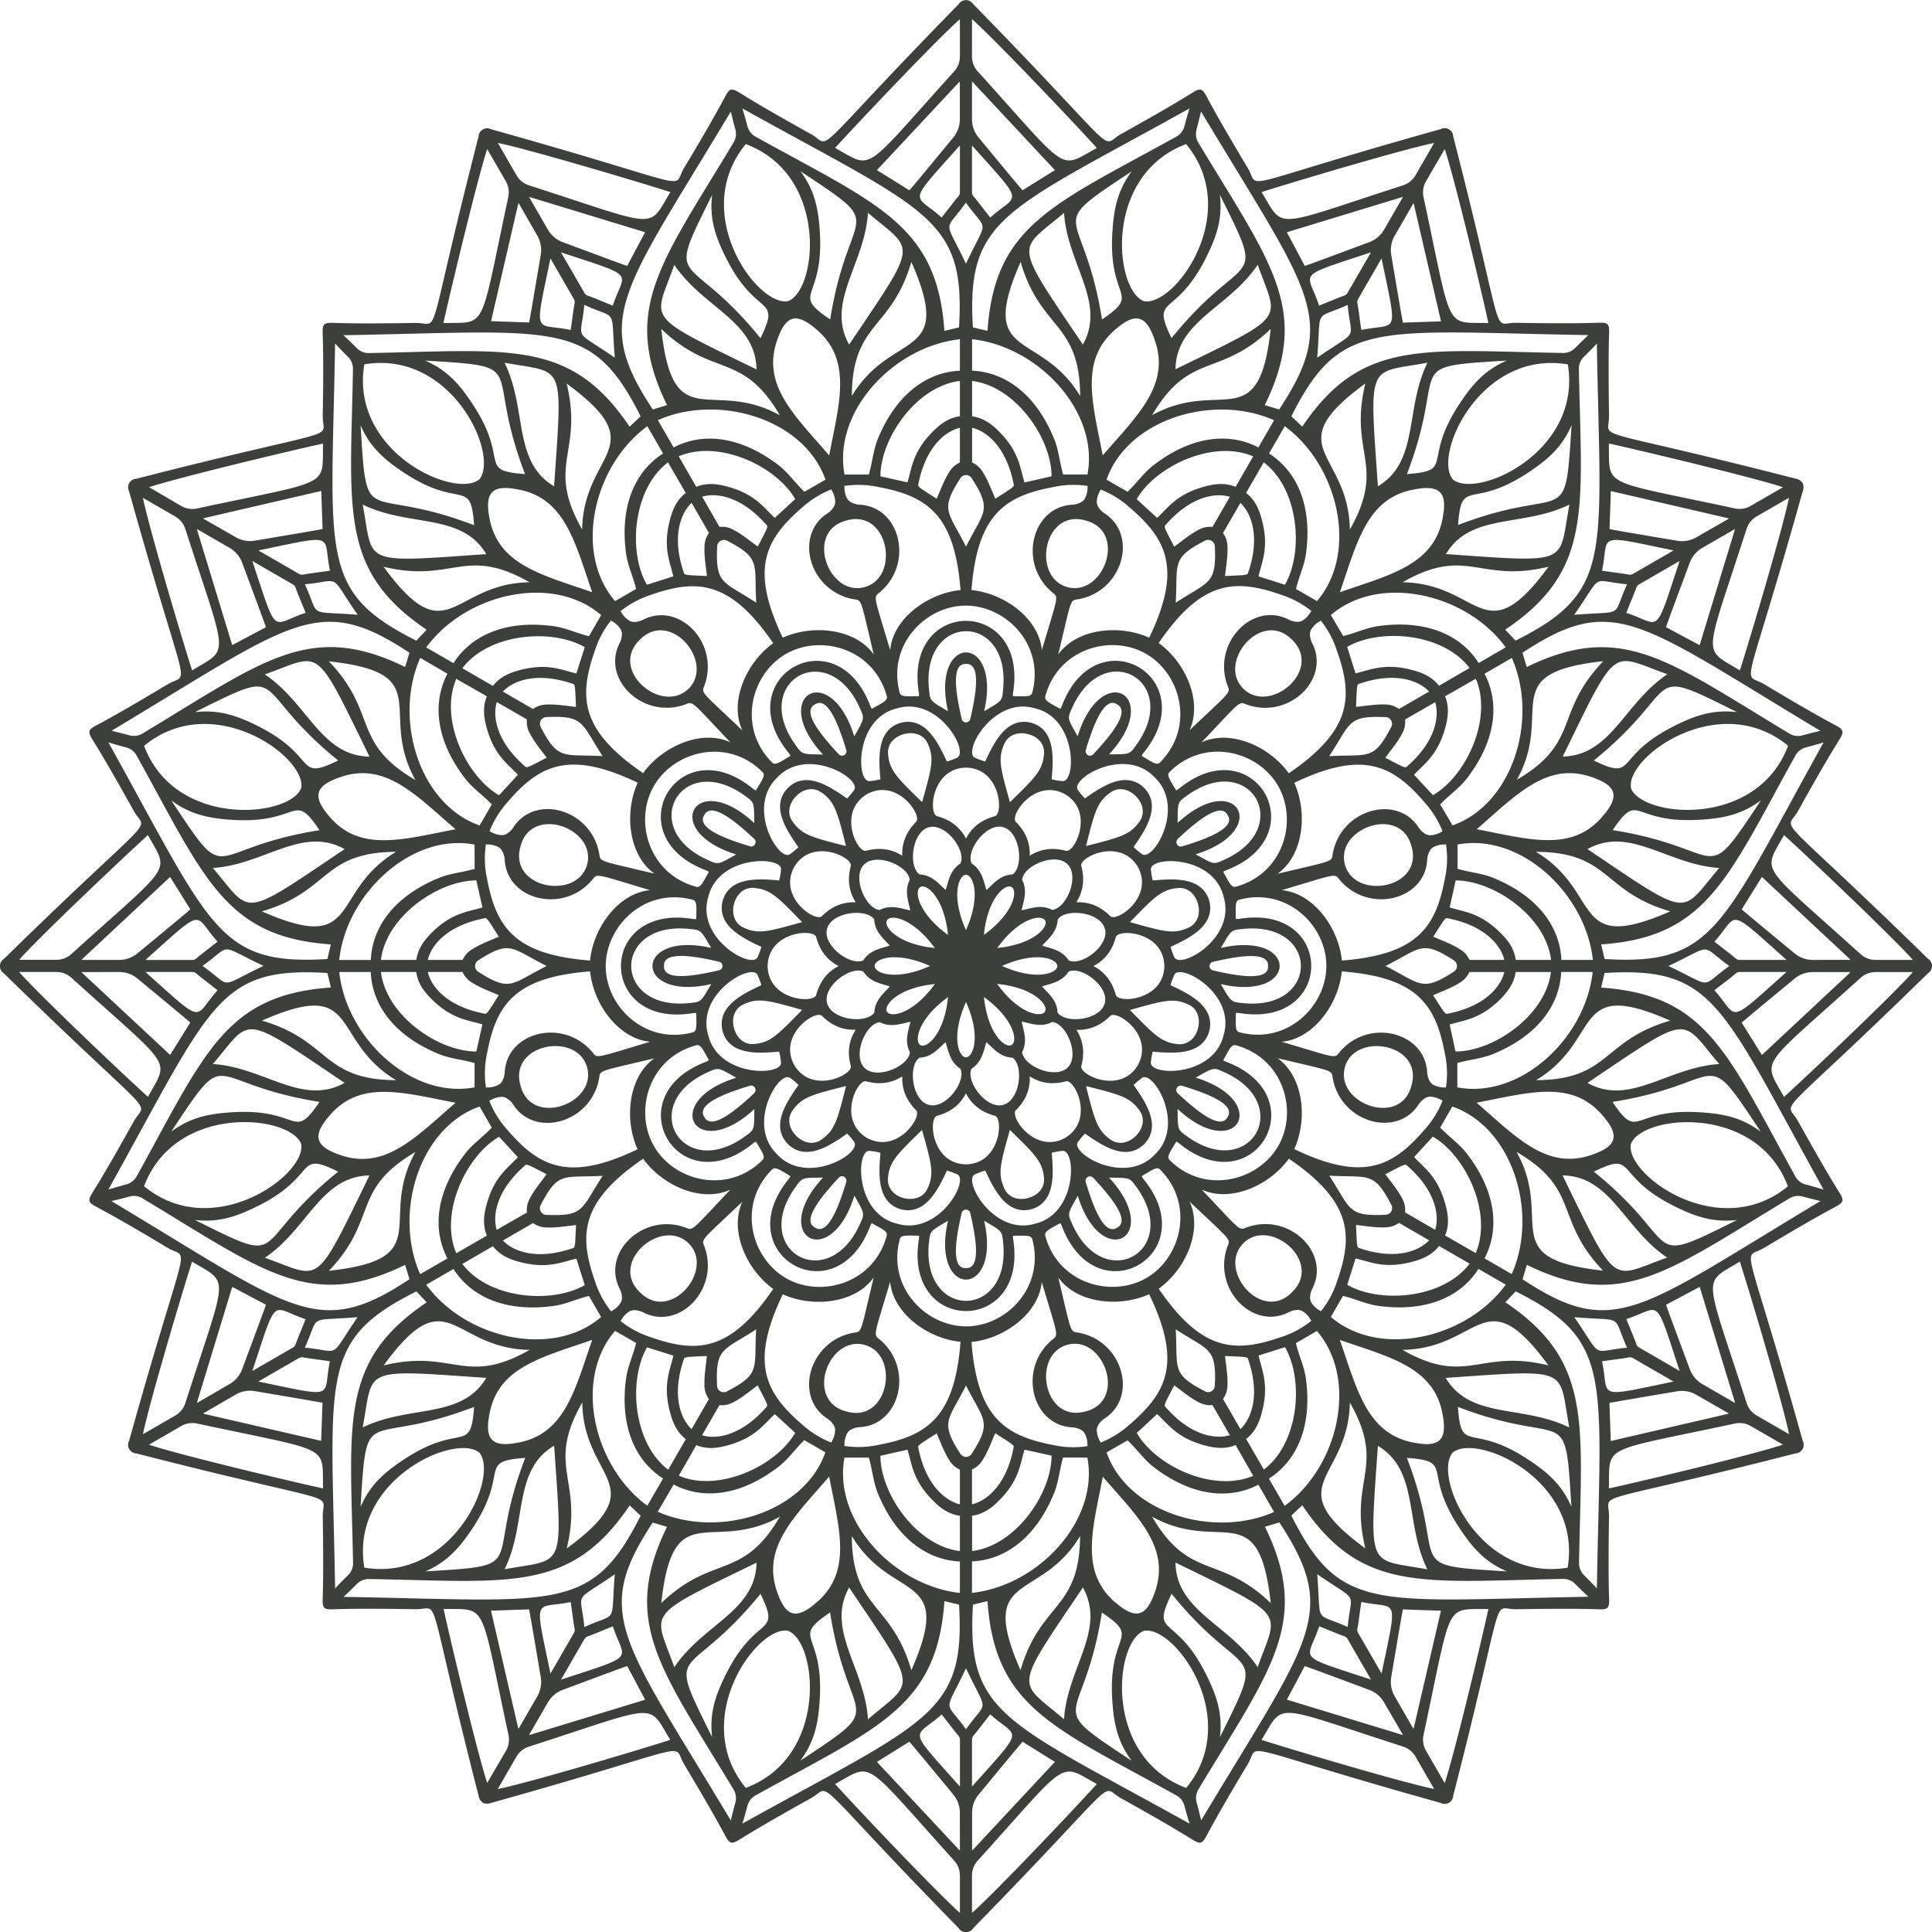 <?xml version="1.0" encoding="UTF-8"?> <svg xmlns="http://www.w3.org/2000/svg" viewBox="0 0 812.95 812.95"> <defs> <style>.cls-1{fill:#3d403a;}</style> </defs> <title>mandalaРесурс 58</title> <g id="Слой_2" data-name="Слой 2"> <g id="Слой_2-2" data-name="Слой 2"> <path class="cls-1" d="M811.25,409.54a3.61,3.61,0,0,0,0-6.13c-66-64.59-60-52.59-54.67-62.18,4.55-8.14,11.17-20,16.84-29.13,1.2-1.93,1.86-3,1.86-4a1.78,1.78,0,0,0-.06-.47,1.54,1.54,0,0,0-.19-.44c-.48-.84-1.59-1.43-3.58-2.5-9.49-5.08-21.14-12-29.15-16.81-9.44-5.62-8.58,7.74,16.25-81.18a4.47,4.47,0,0,0-.06-3.5,4.53,4.53,0,0,0-3-1.81c-89.43-23-78.29-15.52-78.44-26.51-.12-9.33-.32-22.9,0-33.65.08-2.27.12-3.52-.37-4.35a2,2,0,0,0-.28-.39,1.62,1.62,0,0,0-.39-.28c-.84-.49-2.09-.45-4.35-.38-10.76.35-24.33.15-33.65,0-11-.15-3.56,11-26.52-78.43a3.61,3.61,0,0,0-5.3-3.06C517.28,79.23,530.65,80.09,525,70.65c-4.77-8-11.72-19.66-16.8-29.15-1.07-2-1.66-3.1-2.5-3.58a2.14,2.14,0,0,0-.44-.2,2.44,2.44,0,0,0-.48,0c-1,0-2,.66-3.95,1.85-9.14,5.68-21,12.3-29.13,16.85-9.59,5.36,2.41,11.29-62.18-54.67a3.61,3.61,0,0,0-6.13,0c-64.59,66-52.59,60-62.18,54.67-8.14-4.55-20-11.17-29.13-16.85-1.93-1.19-3-1.85-4-1.85a2.34,2.34,0,0,0-.47,0,1.93,1.93,0,0,0-.44.2c-.84.48-1.43,1.58-2.5,3.58-5.08,9.49-12,21.14-16.81,29.15-5.62,9.44,7.74,8.58-81.18-16.25a3.62,3.62,0,0,0-5.31,3.06c-23,89.43-15.52,78.28-26.51,78.43-9.33.13-22.9.33-33.65,0-2.27-.07-3.51-.11-4.35.38a1.48,1.48,0,0,0-.67.67c-.49.83-.45,2.08-.38,4.35.35,10.75.15,24.32,0,33.65-.15,11,11,3.56-78.43,26.51a3.62,3.62,0,0,0-3.06,5.31c24.83,88.92,25.69,75.56,16.25,81.18-8,4.77-19.66,11.73-29.15,16.81-2,1.07-3.1,1.66-3.58,2.5a1.93,1.93,0,0,0-.2.44,2.34,2.34,0,0,0,0,.47c0,1,.66,2,1.85,4,5.68,9.14,12.3,21,16.85,29.13,5.36,9.59,11.29-2.41-54.67,62.18a3.61,3.61,0,0,0,0,6.13c66,64.59,60,52.59,54.67,62.18-4.55,8.13-11.17,20-16.85,29.13-1.19,1.92-1.85,3-1.85,3.95a2.44,2.44,0,0,0,0,.48,2.14,2.14,0,0,0,.2.44c.48.84,1.58,1.43,3.58,2.5,9.49,5.08,21.14,12,29.15,16.8,9.44,5.63,8.58-7.74-16.25,81.19a3.61,3.61,0,0,0,3.06,5.3c89.43,23,78.28,15.53,78.43,26.52.13,9.32.33,22.89,0,33.65-.07,2.26-.11,3.51.38,4.35a1.62,1.62,0,0,0,.28.39,2,2,0,0,0,.39.28c.84.49,2.08.45,4.35.37,10.75-.34,24.32-.14,33.65,0,11,.15,3.56-11,26.51,78.44a4.53,4.53,0,0,0,1.81,3,4.47,4.47,0,0,0,3.5.06c88.92-24.83,75.56-25.69,81.18-16.25,4.77,8,11.73,19.66,16.81,29.15,1.07,2,1.66,3.1,2.5,3.58a1.54,1.54,0,0,0,.44.19,1.78,1.78,0,0,0,.47.06c1,0,2-.66,4-1.86,9.14-5.67,21-12.29,29.13-16.84,9.59-5.36-2.41-11.3,62.18,54.67a3.61,3.61,0,0,0,6.13,0c64.59-66,52.59-60,62.18-54.67,8.13,4.55,20,11.17,29.13,16.84,1.92,1.2,3,1.86,3.95,1.86a1.86,1.86,0,0,0,.48-.06,1.68,1.68,0,0,0,.44-.19c.84-.48,1.43-1.59,2.5-3.58,5.08-9.49,12-21.14,16.8-29.15,5.63-9.44-7.74-8.58,81.19,16.25a3.61,3.61,0,0,0,5.3-3.06c23-89.43,15.53-78.29,26.52-78.44,9.32-.12,22.89-.32,33.65,0,2.26.08,3.51.12,4.35-.37a1.48,1.48,0,0,0,.67-.67c.49-.84.45-2.09.37-4.35-.34-10.76-.14-24.33,0-33.65.15-11-11-3.56,78.44-26.52a3.61,3.61,0,0,0,3.06-5.3c-24.83-88.93-25.69-75.56-16.25-81.19,8-4.77,19.66-11.72,29.15-16.8,2-1.07,3.1-1.66,3.58-2.5a1.68,1.68,0,0,0,.19-.44,1.86,1.86,0,0,0,.06-.48c0-1-.66-2-1.86-3.95-5.67-9.14-12.29-21-16.84-29.13C751.22,462.13,745.28,474.13,811.25,409.54Zm-6.35-5.63H789.16a9.32,9.32,0,0,1-6.23-2.4c-43.24-39.07-41.23-33.78-32.25-50.13C761.7,361.39,796.41,394.29,804.9,403.91Zm-77.23,2.56c-12.87,9.2-5.93,9.33-25.63,0C721.74,397.15,714.8,397.28,727.67,406.47Zm-6.25-10.24c10.39-11.56,4.6-15.29,30.33,7.68H732a2.69,2.69,0,0,1-1.8-.7C728.43,401.6,725.49,399.48,721.42,396.23Zm8.82,13.5A2.68,2.68,0,0,1,732,409h19.71c-25.73,23-19.94,19.23-30.33,7.68C725.49,413.47,728.43,411.35,730.24,409.73Zm24.87,2.07a12,12,0,0,1,7.68-2.76h15.83a5.15,5.15,0,0,1-.5.56l-36.75,34.32-8.49-13.61C733.08,430,748.23,417.48,755.11,411.8Zm7.68-7.89a12,12,0,0,1-7.68-2.76c-6.88-5.69-22-18.19-22.23-18.51L741.37,369l36.75,34.33a3.78,3.78,0,0,1,.5.56Zm-87.6-.37-1.46-6.15c44.56-3.07,53.06-27.75,81.74-79.48a7,7,0,0,1,4.32-3.38c2.54-.66,5.05-1.38,7.55-2.15C724,390.39,721.4,406.3,675.19,403.54Zm-100.67,248c-37.14-27.2-7.09-28.45-6.53-61.41C583.51,617.4,567.37,622.34,574.52,651.55ZM507.4,704.33C494.51,678.69,484.06,689,493,670.65c31.23,38.57,40.67,19.51,20.35,60.26C514.42,721.15,512.15,713.79,507.4,704.33Zm-12.78-46.82c48.1,23.44,43.12,19.92,34.59,44C517.11,683.43,494.94,677.93,494.62,657.51Zm-9.85-19.33c28.83,16,44.93-9.4,49.92,36.36C513,653.74,500.63,665.26,484.77,638.18ZM468,714.89c.61,10.57,2.32,18.08,8.17,26-38-25.13-20.27-13.34-12.51-62.36C480.53,689.92,466.34,686.24,468,714.89ZM349.28,678.5c7.77,49,25.47,37.23-12.51,62.36,5.85-7.89,7.57-15.4,8.18-26C346.61,686.24,332.41,689.92,349.28,678.5Zm-49.64,52.41c-20.32-40.75-10.89-21.69,20.35-60.26,8.9,18.32-1.56,8-14.44,33.68C300.79,713.79,298.52,721.15,299.64,730.91Zm-15.9-29.36c-8.53-24.12-13.51-20.6,34.59-44C318,677.93,295.84,683.43,283.74,701.55Zm-5.49-27c5-45.76,21.1-20.36,49.92-36.36C312.32,665.26,300,653.74,278.25,674.54ZM245,590.14c.56,33,30.61,34.21-6.53,61.41C245.58,622.34,229.44,617.4,245,590.14ZM238.43,161.4c37.14,27.2,7.09,28.45,6.53,61.41C229.44,195.54,245.58,190.61,238.43,161.4Zm67.12-52.78C318.43,134.25,328.89,124,320,142.3c-31.24-38.57-40.67-19.52-20.35-60.26C298.52,91.8,300.79,99.16,305.55,108.62Zm12.78,46.82c-48.1-23.45-43.12-19.93-34.59-44C295.84,129.52,318,135,318.33,155.44Zm9.84,19.32c-28.82-16-44.93,9.41-49.92-36.35C300,159.2,312.32,147.69,328.17,174.76ZM345,98.06c-.61-10.57-2.33-18.08-8.18-26,38,25.12,20.28,13.34,12.51,62.36C332.41,123,346.61,126.7,345,98.06Zm118.71,36.39c-7.76-49-25.46-37.24,12.51-62.36-5.85,7.89-7.56,15.4-8.17,26C466.34,126.7,480.53,123,463.66,134.45ZM513.31,82c20.32,40.74,10.88,21.69-20.35,60.26-8.9-18.33,1.55-8.05,14.44-33.68C512.15,99.16,514.42,91.8,513.31,82Zm15.9,29.36c8.53,24.11,13.51,20.59-34.59,44C494.94,135,517.11,129.52,529.21,111.4Zm5.48,27c-5,45.76-21.09,20.36-49.92,36.35C500.63,147.69,513,159.2,534.69,138.41Zm33.3,84.4c-.56-33-30.61-34.21,6.53-61.41C567.37,190.61,583.51,195.54,568,222.81ZM419.34,632.42c9.51-9,9.78-15.9,11.75-22.43l11.39,2.51c0,15.87-15.05,37.91-33.44,40.15V637.79C412.62,637.35,416,635.58,419.34,632.42ZM409,633V618.33a9.9,9.9,0,0,0,4.48-4c2.21-3.47,3.62-7.47,5.3-11.24,6.38,4.08,7.89,4.93,7.78,5.77C423.62,624.61,415.39,631.45,409,633Zm-.26-68.31c13.85-1.37,28.39-12,29.61-25.26,6.29,21.17,7.1,22.17,5,23.81-15.29,12-9.47,36.38,7.71,37.36a8.68,8.68,0,0,1,3.5.9,4.71,4.71,0,0,1,1.76,1.47,10,10,0,0,1,1.25,5.11,1.84,1.84,0,0,0,.08.42,39.45,39.45,0,0,1-14.35-.44C422.81,604.17,411.22,596.44,408.78,564.65ZM393.61,180.53c-9.52,9-9.79,15.9-11.75,22.43l-11.39-2.52c0-15.87,15-37.9,33.44-40.15v14.86C400.32,175.6,396.94,177.37,393.61,180.53Zm10.3-.55v14.64a9.78,9.78,0,0,0-4.48,4c-2.21,3.47-3.63,7.47-5.3,11.24-6.38-4.09-7.9-4.93-7.78-5.77C389.33,188.34,397.56,181.5,403.91,180Zm.26,68.31c-13.85,1.37-28.39,12-29.61,25.26-6.3-21.17-7.1-22.17-5-23.81,15.28-12,9.47-36.37-7.71-37.36a8.69,8.69,0,0,1-3.51-.9,4.59,4.59,0,0,1-1.75-1.47,9.9,9.9,0,0,1-1.26-5.1,3,3,0,0,0-.07-.43,39.91,39.91,0,0,1,14.35.44C390.14,208.77,401.72,216.5,404.17,248.29ZM633,403.91H618.33a9.9,9.9,0,0,0-4-4.48c-3.47-2.21-7.47-3.63-11.24-5.3,4.08-6.38,4.93-7.9,5.77-7.78C624.61,389.33,631.45,397.56,633,403.91Zm-23-22.05,2.51-11.39c15.87,0,37.91,15,40.15,33.44H637.79c-.44-3.59-2.21-7-5.37-10.3C623.37,384.09,616.52,383.82,610,381.86Zm3.08,24.61a3,3,0,0,1-1.52,2.52c-13.43,8.56-13.73,5-28.55-2.52,14.82-7.49,15.12-11.08,28.55-2.51A3,3,0,0,1,613.07,406.47ZM608,369.61c-3.85,20.53-11.58,32.11-43.37,34.56-1.37-13.85-12-28.39-25.26-29.61,21.17-6.3,22.17-7.1,23.81-5,12,15.28,36.38,9.47,37.36-7.71a8.69,8.69,0,0,1,.9-3.51,4.68,4.68,0,0,1,1.47-1.75,10,10,0,0,1,5.11-1.26,2.63,2.63,0,0,0,.42-.07A39.47,39.47,0,0,1,608,369.61ZM520.75,472.45c2.85-4.92-1.46-14-17.63-19,7.78-4.38,7.39-4.39,12.11-2.25,14.85,6.7,17.57,18.22,13.26,25.68s-15.64,10.87-28.87,1.36c-4.21-3-4-2.69-4.11-11.61C507.93,478.17,517.91,477.37,520.75,472.45Zm-25.51-14.73a1.82,1.82,0,0,1,2.14-.84c9.84,3,22.77,7.65,19.16,13.14-2.95,5.87-13.45-3-21-10A1.81,1.81,0,0,1,495.24,457.72Zm-11-10.6a32.34,32.34,0,0,1,.8-4.61c8.45.72,20.84,1.76,23.79-8.61,2.63-10.44-8.62-15.75-16.3-19.35a32.48,32.48,0,0,1,1.61-4.38c2.61-5.1,25.94,8,20.74,25.36C510.72,453.18,484,452.83,484.26,447.12Zm-77.79,42.82c-14.54-.29-15.83-19.43-12.17-20.42,5.69-1.55,9.68-4.64,12.17-9.44,2.49,4.8,6.49,7.89,12.18,9.44C422.31,470.51,421,489.65,406.47,489.94Zm1.8,20.46c2.33,10,4.76,23.55-1.8,23.17-6.56.38-4.12-13.15-1.79-23.17a1.84,1.84,0,0,1,3.59,0ZM292.19,472.45c2.84,4.92,12.83,5.72,25.24-5.78-.09,8.92.11,8.59-4.1,11.61-13.23,9.51-24.56,6.1-28.87-1.36s-1.6-19,13.25-25.68c4.72-2.14,4.33-2.13,12.11,2.25C293.65,458.49,289.35,467.53,292.19,472.45ZM317.36,460c-7.5,7-18,15.9-21,10-3.61-5.49,9.33-10.15,19.17-13.14a1.84,1.84,0,0,1,1.79,3.11ZM298,435.53c-5.2-17.38,18.14-30.46,20.74-25.36a31.18,31.18,0,0,1,1.62,4.38c-7.68,3.6-18.94,8.91-16.3,19.35,2.94,10.37,15.34,9.33,23.79,8.61a30.92,30.92,0,0,1,.79,4.61C329,452.83,302.23,453.18,298,435.53Zm-5.85-95c-2.84,4.92,1.46,14,17.63,19-7.78,4.38-7.39,4.39-12.11,2.25-14.85-6.7-17.56-18.22-13.25-25.68s15.64-10.87,28.87-1.36c4.21,3,4,2.68,4.1,11.61C305,334.78,295,335.57,292.19,340.49Zm25.51,14.73a1.79,1.79,0,0,1-2.13.84c-9.84-3-22.78-7.64-19.17-13.14,3-5.87,13.46,3,21,10A1.79,1.79,0,0,1,317.7,355.22Zm11,10.61a31,31,0,0,1-.79,4.6c-8.45-.72-20.85-1.75-23.79,8.61-2.64,10.45,8.62,15.75,16.3,19.35a31.79,31.79,0,0,1-1.62,4.39c-2.6,5.1-25.94-8-20.74-25.36C302.23,359.77,329,360.11,328.68,365.83ZM406.47,323c14.54.3,15.84,19.43,12.18,20.43-5.69,1.55-9.69,4.64-12.18,9.44-2.49-4.8-6.48-7.89-12.17-9.44C390.64,342.43,391.93,323.3,406.47,323Zm-1.79-20.46c-2.33-10-4.77-23.55,1.79-23.16,6.56-.39,4.13,13.15,1.8,23.16a1.84,1.84,0,0,1-3.59,0Zm116.07,37.95c-2.84-4.92-12.82-5.71-25.24,5.79.1-8.93-.1-8.6,4.11-11.61,13.23-9.51,24.56-6.1,28.87,1.36s1.59,19-13.26,25.68c-4.72,2.14-4.33,2.13-12.11-2.25C519.29,354.46,523.6,345.41,520.75,340.49ZM495.58,353c7.51-7,18-15.9,21-10,3.61,5.5-9.32,10.15-19.16,13.14a1.84,1.84,0,0,1-1.8-3.11Zm19.32,24.47c5.2,17.38-18.13,30.46-20.74,25.36a33.14,33.14,0,0,1-1.61-4.39c7.68-3.6,18.93-8.9,16.3-19.35-3-10.36-15.34-9.33-23.79-8.61a32.45,32.45,0,0,1-.8-4.6C484,360.11,510.72,359.77,514.9,377.42Zm-4.5,27.26c10-2.33,23.55-4.77,23.17,1.79.38,6.56-13.15,4.13-23.17,1.8a1.84,1.84,0,0,1,0-3.59ZM457,457c14.6,3.69,18.56,4.73,22.52,10.33,2.46,3.49,1.36,7.7-1.58,10.63s-7.14,4-10.63,1.58c-5.6-4-6.64-7.92-10.33-22.52h0Zm-2-8.42c1.51-5.7.83-10.71-2.08-15.26,5.4.24,10.07-1.68,14.26-5.83,2.69-2.67,18.62,8,11.6,20.76C471.24,460.65,454,452.21,455,448.54ZM429.91,430l.13,0,0-.13c4,.9,8.22,2.5,12.71.17,5.95.53,11.73,14.06,6.52,19.16s-18.63-.57-19.16-6.52C432.41,438.23,430.81,434,429.91,430Zm.17-59.78c.53-6,14.05-11.74,19.16-6.52s-.57,18.63-6.52,19.16c-4.49-2.34-8.69-.73-12.71.17l0-.14-.13,0C430.81,378.91,432.41,374.72,430.08,370.23Zm24.9-5.82c-1-3.67,16.26-12.12,23.78.33,7,12.74-8.91,23.43-11.6,20.75-4.19-4.15-8.86-6.06-14.26-5.82C455.81,375.12,456.49,370.11,455,364.41Zm2-8.45c3.69-14.6,4.73-18.56,10.33-22.51,3.49-2.47,7.7-1.36,10.63,1.57s4,7.14,1.58,10.64c-4,5.6-7.92,6.64-22.52,10.33v0Zm7.93,34.86c2,7-9.8,15.85-15.22,13.33-2.73-4.26-7.16-5-11.1-6.2l.1-.1-.13,0c2.79-3,6.28-5.87,6.5-10.92C448.48,382,463.08,383.75,464.89,390.82Zm-20,15.65c0,3.13-9.05,6.39-23.26,0C435.81,400.08,444.88,403.35,444.86,406.47Zm-5.14-19.19c1.58,2.69-4.65,10.06-20.15,11.63C428.68,386.27,438.17,384.56,439.72,387.28ZM414,393.38c1.58-15.51,8.94-21.73,11.64-20.15S426.67,384.26,414,393.38ZM419.57,414c15.5,1.58,21.73,8.94,20.15,11.64S428.68,426.67,419.57,414Zm6.1,25.69c-2.7,1.58-10.06-4.65-11.64-20.15C426.67,428.68,428.38,438.17,425.67,439.72ZM445,426.06c-.22-5.06-3.71-7.89-6.5-10.92l.13,0a.94.94,0,0,0-.1-.1c3.94-1.23,8.37-1.94,11.1-6.2,5.42-2.52,17.19,6.3,15.22,13.33C463.08,429.2,448.48,431,445,426.06ZM475.45,425h0l0,0c14.49-4.11,18.44-5.18,24.66-2.31,3.88,1.79,5,6,4,10s-4.17,7.06-8.43,6.68C488.83,438.68,486,435.77,475.45,425Zm-5.93-6.32c-1.55-5.69-4.64-9.69-9.44-12.18,4.8-2.49,7.89-6.48,9.44-12.17,1-3.66,20.13-2.37,20.42,12.17C489.65,421,470.51,422.31,469.52,418.65ZM475.46,388l0,0h0c10.5-10.8,13.38-13.71,20.2-14.33,4.26-.39,7.35,2.67,8.43,6.68s-.08,8.21-4,10C493.9,393.19,490,392.11,475.46,388Zm5.11-28.58a31.94,31.94,0,0,1-3.59-3c4.85-7,11.94-17.18,4.44-24.91-7.74-7.51-17.95-.41-24.91,4.44a31.94,31.94,0,0,1-3-3.59c-3.11-4.8,19.88-18.48,32.33-5.28C499,339.55,485.37,362.54,480.57,359.43Zm-23.69-43.86c3-9.84,7.65-22.78,13.14-19.17,5.87,3-3,13.46-10,21a1.84,1.84,0,0,1-3.11-1.79Zm9.79,1.86c11.5-12.41,10.7-22.4,5.78-25.24s-14,1.46-19,17.63c-4.38-7.78-4.39-7.39-2.25-12.11,6.7-14.85,18.22-17.56,25.68-13.25s10.87,15.64,1.36,28.87C475.26,317.54,475.59,317.34,466.67,317.43ZM448.54,358c-5.7-1.5-10.71-.82-15.26,2.09.24-5.4-1.68-10.08-5.83-14.26-2.67-2.7,8-18.62,20.76-11.61C460.65,341.71,452.21,358.93,448.54,358Zm-9.23-40.67c-.63,6.83-3.54,9.71-14.34,20.21v0l0,0c-4.11-14.49-5.18-18.44-2.31-24.67,1.79-3.88,6-5,10-3.95S439.69,313,439.31,317.29Zm-17.18,30.76c7.07,1.82,8.82,16.42,3.93,19.86-5.06.22-7.89,3.71-10.92,6.5l0-.13-.1.09c-1.23-3.93-1.94-8.37-6.2-11.09C406.28,357.86,415.1,346.09,422.13,348.05Zm-15.66,43.3c-6.39-14.21-3.12-23.28,0-23.27S412.86,377.14,406.47,391.35Zm0,53.51c-3.12,0-6.39-9.05,0-23.26C412.86,435.81,409.6,444.88,406.47,444.86Zm-2.32-81.58c-4.26,2.72-5,7.16-6.2,11.09l-.1-.09a.65.65,0,0,0,0,.13c-3-2.79-5.87-6.28-10.92-6.5-4.89-3.44-3.14-18,3.93-19.86S406.67,357.86,404.15,363.28Zm-21.28,79.44c-.53,5.95-14.06,11.73-19.16,6.52s.56-18.63,6.52-19.16c4.49,2.33,8.68.73,12.71-.17l0,.13.14,0C382.13,434,380.53,438.23,382.87,442.72ZM358,448.54c1,3.67-16.25,12.11-23.77-.33-7-12.74,8.9-23.43,11.6-20.76,4.18,4.15,8.86,6.07,14.26,5.83C357.14,437.83,356.46,442.84,358,448.54ZM356,457c-3.69,14.6-4.73,18.56-10.33,22.52-3.5,2.46-7.7,1.36-10.64-1.58s-4-7.14-1.57-10.63c3.95-5.6,7.91-6.64,22.51-10.33v0Zm0-101c-14.6-3.69-18.56-4.73-22.51-10.33C331,342.16,332.09,338,335,335s7.14-4,10.64-1.57c5.6,3.95,6.64,7.91,10.33,22.51h0Zm2,8.42c-1.5,5.7-.82,10.71,2.09,15.26-5.4-.24-10.08,1.67-14.26,5.82-2.7,2.68-18.62-8-11.6-20.75C341.71,352.29,358.93,360.74,358,364.41ZM383,382.93a.7.7,0,0,1-.14,0c0,.05,0,.09,0,.14-4-.9-8.22-2.51-12.71-.17-6-.53-11.74-14.06-6.52-19.16s18.63.56,19.16,6.52C380.53,374.72,382.13,378.91,383,382.93Zm-9.81,4.35c1.54-2.72,11-1,20.15,11.63C377.88,397.34,371.65,390,373.23,387.28Zm18.12,19.19c-14.21,6.39-23.28,3.13-23.27,0S377.14,400.08,391.35,406.47Zm-23.44-19.58c.22,5.05,3.71,7.88,6.5,10.92l-.13,0,.09.1c-3.93,1.23-8.37,1.94-11.09,6.2-5.42,2.52-17.19-6.3-15.23-13.33S364.47,382,367.91,386.89ZM337.5,388h0l0,0c-14.49,4.1-18.44,5.18-24.67,2.31-3.88-1.79-5-6-3.95-10s4.17-7.07,8.42-6.68C324.12,374.26,327,377.17,337.5,388Zm5.93,6.33c1.55,5.69,4.64,9.68,9.44,12.17-4.8,2.49-7.89,6.49-9.44,12.18-1,3.66-20.13,2.36-20.43-12.18C323.3,391.93,342.43,390.64,343.43,394.3Zm-5.94,30.64,0,0h0c-10.5,10.8-13.38,13.71-20.21,14.34-4.25.38-7.34-2.67-8.42-6.68s.07-8.21,3.95-10C319.05,419.76,323,420.83,337.49,424.94Zm10.56-2.81c-2-7,9.81-15.85,15.23-13.33,2.72,4.26,7.16,5,11.09,6.2l-.09.1.13,0c-2.79,3-6.28,5.86-6.5,10.92C364.47,431,349.87,429.2,348.05,422.13Zm25.18,3.54c-1.58-2.7,4.65-10.06,20.15-11.64C384.26,426.67,374.77,428.38,373.23,425.67Zm25.68-6.1c-1.57,15.5-8.94,21.73-11.63,20.15S386.27,428.68,398.91,419.57Zm-11.63-46.34c2.69-1.58,10.06,4.64,11.63,20.15C386.27,384.26,384.56,374.77,387.28,373.23Zm.73-35.74,0,0v0c-10.8-10.5-13.71-13.38-14.33-20.21-.39-4.25,2.67-7.34,6.68-8.42s8.21.07,10,3.95C393.19,319.05,392.11,323,388,337.49Zm-2.52,8.3c-4.15,4.18-6.06,8.86-5.82,14.26-4.55-2.91-9.56-3.59-15.26-2.09-3.67,1-12.12-16.25.33-23.78C377.48,327.17,388.17,343.09,385.49,345.79Zm-45-53.6c-4.92,2.84-5.71,12.83,5.79,25.24-8.93-.09-8.6.11-11.61-4.1-9.51-13.23-6.1-24.56,1.36-28.87s19-1.6,25.68,13.25c2.14,4.72,2.13,4.33-2.25,12.11C354.46,293.65,345.41,289.35,340.49,292.19Zm14.73,25.51a1.79,1.79,0,0,1-2.27-.34c-7-7.5-15.9-18-10-21,5.5-3.61,10.15,9.33,13.14,19.17A1.79,1.79,0,0,1,355.22,317.7Zm4.21,14.68a31.94,31.94,0,0,1-3,3.59c-7-4.85-17.18-12-24.91-4.44-7.51,7.73-.41,18,4.44,24.91a31.94,31.94,0,0,1-3.59,3c-4.8,3.11-18.48-19.88-5.28-32.33C339.55,313.9,362.54,327.58,359.43,332.38ZM304,406.47a1.81,1.81,0,0,1-1.43,1.8c-10,2.33-23.55,4.76-23.16-1.8-.39-6.56,13.15-4.12,23.16-1.79A1.8,1.8,0,0,1,304,406.47Zm-4.71-7.61c-16.5-3.75-24.75,1.93-24.75,7.61s8.25,11.37,24.75,7.61c-4.54,7.69-4.2,7.5-9.36,8-16.21,1.63-24.32-7-24.32-15.61s8.11-17.23,24.32-15.61C295.06,391.37,294.72,391.18,299.26,398.86Zm33.12,54.66a31.94,31.94,0,0,1,3.59,3c-4.85,7-12,17.17-4.44,24.91,7.73,7.5,18,.41,24.91-4.44a31.94,31.94,0,0,1,3,3.59c3.11,4.8-19.88,18.47-32.33,5.28C313.9,473.4,327.58,450.41,332.38,453.52Zm23.68,43.86c-3,9.84-7.64,22.77-13.14,19.16-5.87-2.95,3-13.45,10-21a1.84,1.84,0,0,1,3.11,1.8Zm-9.78-1.87c-11.5,12.42-10.71,22.4-5.79,25.24s14-1.46,19-17.63c4.38,7.78,4.39,7.39,2.25,12.11C355,530.08,343.49,532.8,336,528.49s-10.87-15.64-1.36-28.87C337.68,495.41,337.35,495.61,346.28,495.51ZM364.41,455c5.7,1.51,10.71.83,15.26-2.08-.24,5.4,1.67,10.08,5.82,14.26,2.68,2.69-8,18.62-20.75,11.6C352.29,471.24,360.74,454,364.41,455Zm9.23,40.67c.62-6.82,3.53-9.7,14.33-20.2v0l0,0c4.1,14.49,5.18,18.44,2.31,24.66-1.79,3.88-6,5-10,4S373.25,499.91,373.64,495.65Zm17.18-30.76c-7.07-1.81-8.82-16.41-3.93-19.85,5.05-.22,7.88-3.71,10.92-6.5a.93.93,0,0,0,0,.13l.1-.1c1.23,3.94,1.94,8.37,6.2,11.1C406.67,455.09,397.85,466.86,390.82,464.89Zm18-15.22c4.26-2.73,5-7.16,6.2-11.1a.94.94,0,0,0,.1.1c0-.05,0-.09,0-.13,3,2.79,5.86,6.28,10.92,6.5,4.89,3.44,3.14,18-3.93,19.85C415.1,466.86,406.28,455.09,408.8,449.67Zm16.14,25.79,0,0v0c10.8,10.5,13.71,13.38,14.34,20.2.38,4.26-2.67,7.35-6.68,8.43s-8.21-.08-10-4C419.76,493.9,420.83,490,424.94,475.46Zm2.51-8.3c4.15-4.18,6.07-8.86,5.83-14.26,4.55,2.91,9.56,3.59,15.26,2.08,3.67-1,12.11,16.26-.33,23.78C435.47,485.78,424.78,469.85,427.45,467.16Zm45,53.59c4.92-2.84,5.72-12.82-5.78-25.24,8.92.1,8.59-.1,11.61,4.11,9.51,13.23,6.1,24.56-1.36,28.87s-19,1.59-25.68-13.26c-2.14-4.72-2.13-4.33,2.25-12.11C458.49,519.29,467.53,523.6,472.45,520.75Zm-14.73-25.51a1.81,1.81,0,0,1,2.27.34c7,7.51,15.9,18,10,21-5.49,3.61-10.15-9.32-13.14-19.16A1.82,1.82,0,0,1,457.72,495.24Zm-4.2-14.67a31.94,31.94,0,0,1,3-3.59c7,4.85,17.17,11.94,24.91,4.44,7.5-7.74.41-17.95-4.44-24.91a31.94,31.94,0,0,1,3.59-3c4.8-3.11,18.47,19.88,5.28,32.33C473.4,499,450.41,485.37,453.52,480.57Zm60.16-66.49c16.5,3.76,24.75-1.92,24.75-7.61s-8.25-11.36-24.75-7.61c4.55-7.68,4.2-7.49,9.36-8,16.22-1.62,24.32,7,24.32,15.61s-8.1,17.24-24.32,15.61C517.88,421.58,518.23,421.77,513.68,414.08Zm1-47.25.19-.12a5.36,5.36,0,0,1,.87-.48C535,359,538,343.9,532.24,333.86s-20.39-15-36.28-1.89a6.28,6.28,0,0,1-.86.51l-.19.11c-2.58-4.38-4.16-6.38-2.79-7.74,14.74-14.72,37.21-8.91,45.67,5.81s2.31,37-17.81,42.46C518.12,373.62,517.18,371.25,514.68,366.83Zm-26.58-46c-1.36,1.36-3.36-.21-7.74-2.79,0-.07.07-.13.1-.2A5.45,5.45,0,0,1,481,317c13.1-15.89,8.14-30.49-1.89-36.29s-25.16-2.79-32.37,16.51a6,6,0,0,1-.49.87l-.11.19c-4.43-2.5-6.79-3.45-6.29-5.31,5.41-20.11,27.77-26.32,42.46-17.81S502.81,306.08,488.1,320.83Zm-41,7.85a30.92,30.92,0,0,1-4.61-.79c.73-8.45,1.76-20.85-8.61-23.79-10.44-2.64-15.75,8.62-19.35,16.3a31.18,31.18,0,0,1-4.38-1.62c-5.1-2.6,8-25.94,25.36-20.74C453.18,302.23,452.83,329,447.12,328.68Zm-25-38.78c-.5,5.16-.31,4.82-8,9.36,3.76-16.5-1.92-24.75-7.61-24.75s-11.36,8.25-7.61,24.75c-7.68-4.54-7.49-4.2-8-9.36-1.62-16.21,7-24.32,15.61-24.32S423.71,273.69,422.08,289.9Zm-19.3,28.88a31.79,31.79,0,0,1-4.39,1.62c-3.6-7.68-8.9-18.94-19.35-16.3-10.36,2.94-9.33,15.34-8.61,23.79a31,31,0,0,1-4.6.79c-5.72.3-6.06-26.45,11.59-30.64C394.8,292.84,407.88,316.18,402.78,318.78Zm-35.95-20.51-.12-.19a5.81,5.81,0,0,1-.48-.87c-7.21-19.3-22.33-22.3-32.37-16.51s-15,20.4-1.89,36.29a5.53,5.53,0,0,1,.51.85l.11.2c-4.38,2.58-6.38,4.15-7.74,2.79-14.72-14.75-8.91-37.22,5.81-45.68s37-2.3,42.46,17.81C373.62,294.82,371.25,295.77,366.83,298.27Zm-46,26.58c1.36,1.36-.21,3.36-2.79,7.74l-.2-.11A5.53,5.53,0,0,1,317,332c-15.89-13.11-30.49-8.15-36.29,1.89s-2.79,25.16,16.51,32.37a5.81,5.81,0,0,1,.87.48l.19.12c-2.5,4.42-3.45,6.79-5.31,6.29-20.11-5.42-26.32-27.78-17.81-42.46S306.08,310.13,320.83,324.85Zm-29.34,53.76c1.86.49,1.5,3,1.45,8.09h-.22a6.16,6.16,0,0,1-1,0c-20.31-3.4-30.47,8.19-30.47,19.78s10.16,23.19,30.47,19.79a4.49,4.49,0,0,1,1,0h.22c.05,5.09.41,7.6-1.45,8.1-20.13,5.37-36.68-10.89-36.65-27.87S271.36,373.24,291.49,378.61ZM293,439.83c1.86-.5,2.81,1.86,5.31,6.29l-.19.11a6,6,0,0,1-.87.49c-19.3,7.21-22.3,22.33-16.51,32.37s20.4,15,36.29,1.89a5.45,5.45,0,0,1,.85-.52l.2-.1c2.58,4.38,4.15,6.38,2.79,7.74-14.75,14.71-37.22,8.91-45.68-5.81S272.85,445.24,293,439.83Zm31.89,52.29c1.36-1.37,3.36.21,7.74,2.79l-.11.19a6.28,6.28,0,0,1-.51.86c-13.11,15.89-8.15,30.48,1.89,36.28S359,535,366.23,515.74a5.36,5.36,0,0,1,.48-.87l.12-.19c4.42,2.5,6.79,3.44,6.29,5.3-5.42,20.12-27.78,26.33-42.46,17.81S310.13,506.86,324.85,492.12Zm41-7.86a32.45,32.45,0,0,1,4.6.8c-.72,8.45-1.75,20.84,8.61,23.79,10.45,2.63,15.75-8.62,19.35-16.3a33.14,33.14,0,0,1,4.39,1.61c5.1,2.61-8,25.94-25.36,20.74C359.77,510.72,360.11,484,365.83,484.26Zm25,38.78c.51-5.16.32-4.81,8-9.36-3.75,16.5,1.93,24.75,7.61,24.75s11.37-8.25,7.61-24.75c7.69,4.55,7.5,4.2,8,9.36,1.63,16.22-7,24.32-15.61,24.32S389.24,539.26,390.86,523Zm19.31-28.88a32.48,32.48,0,0,1,4.38-1.61c3.6,7.68,8.91,18.93,19.35,16.3,10.37-3,9.34-15.34,8.61-23.79a32.34,32.34,0,0,1,4.61-.8c5.71-.29,6.06,26.46-11.59,30.64C418.15,520.1,405.07,496.77,410.17,494.16Zm35.95,20.52.11.19a5.54,5.54,0,0,1,.49.87c7.21,19.29,22.33,22.3,32.37,16.5s15-20.39,1.89-36.28a6.18,6.18,0,0,1-.52-.86c0-.06-.07-.12-.1-.19,4.38-2.58,6.38-4.16,7.74-2.79,14.71,14.74,8.91,37.21-5.81,45.67S445.24,540.1,439.83,520C439.33,518.12,441.69,517.18,446.12,514.68Zm46-26.58c-1.37-1.36.21-3.36,2.79-7.74l.19.1a6.18,6.18,0,0,1,.86.52c15.89,13.1,30.48,8.14,36.28-1.89s2.79-25.16-16.5-32.37a5.54,5.54,0,0,1-.87-.49l-.19-.11c2.5-4.43,3.44-6.79,5.3-6.29,20.12,5.41,26.33,27.77,17.81,42.46S506.86,502.81,492.12,488.1Zm29.33-53.76c-1.86-.5-1.49-3-1.45-8.1h.23a4.41,4.41,0,0,1,1,0c20.32,3.4,30.48-8.2,30.48-19.79s-10.16-23.18-30.48-19.78a6.06,6.06,0,0,1-1,0H520c0-5.08-.41-7.6,1.45-8.09,20.13-5.37,36.69,10.89,36.66,27.86S541.58,439.71,521.45,434.34Zm72.49-78.1c5,17.66-23.93,22.75-28.06,7.52S589.46,338.44,593.94,356.24ZM606.61,350a9.93,9.93,0,0,1-5.05,1.46,4.7,4.7,0,0,1-2.16-.78,8.77,8.77,0,0,1-2.53-2.58c-9.44-14.39-33.49-7.22-36.21,12-.37,2.64-1.64,2.44-23.12,7.57,10.91-7.7,12.81-25.59,7.07-38.27,28.76-13.78,41.24-7.61,54.84,8.24A39.84,39.84,0,0,1,607,349.83,1.93,1.93,0,0,0,606.61,350ZM590,308.65a9.88,9.88,0,0,0,1.23-5.89l12.67-7.31c1.87,6.26.06,16.8-12.09,27.26-.68.52-2.16-.37-8.89-3.85C585.35,315.52,588.1,312.29,590,308.65Zm-1.34-10.32a9.79,9.79,0,0,0-5.7-1.89c-4.11-.17-8.28.6-12.38,1,.34-7.56.32-9.3,1.1-9.62,15.13-5.29,25.17-1.59,29.66,3.16ZM595,326c4.68-5,10.47-8.62,13.55-21.39,1.07-4.46.91-8.28-.5-11.61L621,285.6c7.26,17.06-4.29,41.13-18.05,49Zm10.49-37.44c-2.18-2.88-5.4-4.93-9.81-6.23-12.59-3.72-18.66-.53-25.3,1l-3.51-11.12c13.73-8,40.35-5.93,51.49,8.88Zm-22.7,13.17a2.83,2.83,0,0,1,2.51,4.35c-7.35,14.14-9.4,11.17-26,12.1C568.44,304.31,566.9,301.05,582.82,301.76Zm-40.51,23.63c-8.11-11.31-24.56-18.61-36.68-13,15.18-16,15.65-17.23,18.12-16.23,18,7.26,36.24-10,28.5-25.36a8.74,8.74,0,0,1-1-3.48,4.78,4.78,0,0,1,.4-2.26,9.9,9.9,0,0,1,3.79-3.64,1.52,1.52,0,0,0,.33-.28,39.65,39.65,0,0,1,6.8,12.65C569.52,293.48,568.62,307.37,542.31,325.39Zm1.4-56.15c13.17,12.78-9.36,31.66-20.54,20.54S530.93,256.06,543.71,269.24Zm7.84-11.76a10,10,0,0,1-3.65,3.8,4.61,4.61,0,0,1-2.25.39,8.48,8.48,0,0,1-3.48-1c-15.38-7.74-32.62,10.5-25.36,28.5,1,2.47-.2,2.93-16.24,18.12,5.6-12.13-1.7-28.57-13-36.68,18-26.31,31.91-27.21,51.61-20.28a39.42,39.42,0,0,1,12.65,6.79A2.16,2.16,0,0,0,551.55,257.48ZM516.5,230a9.89,9.89,0,0,0-1.88-5.71l7.32-12.67c4.74,4.49,8.45,14.52,3.15,29.66-.32.78-2.05.75-9.62,1.1C515.91,238.27,516.68,234.1,516.5,230Zm-6.32-8.27a9.84,9.84,0,0,0-5.88,1.22c-3.65,1.91-6.88,4.66-10.21,7.08-3.48-6.72-4.37-8.21-3.85-8.88,10.45-12.15,21-14,27.26-12.1ZM494.73,253.6c.93-16.59-2-18.64,12.1-26a2.85,2.85,0,0,1,4.36,2.52C511.89,246,508.64,244.5,494.73,253.6Zm45.94-7.55-11.12-3.52c1.56-6.64,4.75-12.71,1-25.3-1.3-4.4-3.34-7.62-6.23-9.81l7.43-12.86C546.59,205.7,548.63,232.32,540.67,246.05Zm-20.75-41.19c-3.34-1.4-7.15-1.57-11.62-.49-12.76,3.07-16.42,8.87-21.39,13.55l-8.6-7.88c7.91-13.76,32-25.3,49-18Zm-36.36,63.47c-12.67-5.74-30.56-3.83-38.27,7.07,5.14-21.48,4.94-22.75,7.58-23.12,19.22-2.71,26.39-26.77,12-36.21a8.42,8.42,0,0,1-2.58-2.53,4.56,4.56,0,0,1-.79-2.15,9.91,9.91,0,0,1,1.47-5,2,2,0,0,0,.14-.41,39.88,39.88,0,0,1,12.22,7.56C491.18,227.09,497.34,239.58,483.56,268.33Zm-34.37-21.27C434,242.94,439.05,214,456.71,219,474.51,223.49,464.44,251.1,449.19,247.06Zm8.42-42.15a9.9,9.9,0,0,1-1.25,5.1,4.62,4.62,0,0,1-1.76,1.47,8.68,8.68,0,0,1-3.5.9c-17.18,1-23,25.4-7.71,37.36,2.1,1.64,1.29,2.64-5,23.81-1.22-13.29-15.76-23.89-29.61-25.26,2.44-31.79,14-39.52,34.56-43.37a39.9,39.9,0,0,1,14.35-.44A2,2,0,0,0,457.61,204.91Zm-23.27,86.58c-.5,1.86-3,1.5-8.1,1.45v-.22a4.49,4.49,0,0,1,0-1c3.4-20.31-8.2-30.47-19.79-30.47s-23.18,10.16-19.78,30.47a6.16,6.16,0,0,1,0,1,1.62,1.62,0,0,1,0,.22c-5.08.05-7.6.41-8.09-1.45-5.37-20.13,10.89-36.68,27.86-36.65S439.71,271.36,434.34,291.49ZM356.24,219c17.66-5,22.75,23.94,7.52,28.06S338.44,223.49,356.24,219Zm-4.8-7.61a4.66,4.66,0,0,1-.78,2.15,8.53,8.53,0,0,1-2.58,2.53c-14.39,9.44-7.22,33.5,12,36.21,2.64.37,2.44,1.64,7.57,23.12-7.7-10.9-25.59-12.81-38.27-7.07-13.78-28.75-7.61-41.24,8.24-54.84a39.84,39.84,0,0,1,12.21-7.56,2,2,0,0,0,.15.41A9.9,9.9,0,0,1,351.44,211.39Zm-42.79,11.55a9.87,9.87,0,0,0-5.89-1.22L295.45,209c6.26-1.86,16.8,0,27.26,12.1.52.67-.37,2.16-3.85,8.88C315.52,227.6,312.29,224.85,308.65,222.94Zm9.56,30.66c-13.9-9.1-17.16-7.56-16.45-23.47a3,3,0,0,1,1.41-2.57,3,3,0,0,1,2.94.05C320.25,235,317.28,237,318.21,253.6Zm-20.74-11.23c-7.56-.35-9.3-.32-9.62-1.1-5.29-15.14-1.59-25.17,3.16-29.66l7.32,12.67a9.82,9.82,0,0,0-1.89,5.71C296.27,234.1,297,238.27,297.47,242.37ZM326,217.92c-5-4.68-8.63-10.48-21.4-13.55-4.46-1.08-8.28-.91-11.61.49L285.6,192c17.06-7.26,41.13,4.28,49,18Zm-37.45-10.5c-2.88,2.19-4.93,5.41-6.23,9.81-3.72,12.59-.53,18.66,1,25.3l-11.12,3.52c-8-13.73-5.93-40.35,8.88-51.49Zm-14.82,42.94c19.71-6.93,33.6-6,51.62,20.28-11.31,8.11-18.61,24.55-13,36.68-16-15.19-17.23-15.65-16.23-18.12,7.26-18-10-36.24-25.36-28.5a8.56,8.56,0,0,1-3.48,1,4.65,4.65,0,0,1-2.26-.39,10,10,0,0,1-3.64-3.8,2.22,2.22,0,0,0-.28-.33A39.63,39.63,0,0,1,273.77,250.36Zm16,39.42c-11.19,11.12-33.72-7.76-20.54-20.54C282,256.06,300.9,278.59,289.78,289.78ZM261.28,265a4.65,4.65,0,0,1,.39,2.26,8.56,8.56,0,0,1-1,3.48c-7.74,15.37,10.5,32.62,28.5,25.36,2.47-1,2.93.2,18.12,16.23-12.13-5.59-28.57,1.71-36.68,13-26.31-18-27.21-31.91-20.28-51.62a39.63,39.63,0,0,1,6.79-12.65,2.22,2.22,0,0,0,.33.28A10,10,0,0,1,261.28,265Zm-7.68,53.17c-16.59-.93-18.64,2-26-12.1a3,3,0,0,1-.05-2.94,3,3,0,0,1,2.57-1.41C246,301.05,244.5,304.31,253.6,318.21Zm-31.88-15.45a9.87,9.87,0,0,0,1.22,5.89c1.91,3.64,4.66,6.87,7.08,10.21-6.72,3.48-8.21,4.37-8.88,3.85-12.15-10.46-14-21-12.1-27.26ZM211.61,291c4.49-4.75,14.52-8.45,29.66-3.16.78.32.75,2.06,1.1,9.62-4.1-.43-8.27-1.2-12.38-1a9.82,9.82,0,0,0-5.71,1.89Zm30.92-7.61c-6.64-1.57-12.71-4.76-25.3-1-4.4,1.3-7.62,3.35-9.81,6.23l-12.86-7.43c11.14-14.81,37.76-16.84,51.49-8.88ZM204.86,293c-1.4,3.33-1.56,7.15-.49,11.61,3.07,12.77,8.87,16.43,13.55,21.39L210,334.64c-13.75-7.91-25.3-32-18-49Zm8.63,44.59c13.6-15.85,26.09-22,54.84-8.24-5.74,12.68-3.83,30.57,7.07,38.27-21.48-5.13-22.75-4.93-23.12-7.57-2.71-19.22-26.77-26.39-36.21-12a8.53,8.53,0,0,1-2.53,2.58,4.66,4.66,0,0,1-2.15.78,9.9,9.9,0,0,1-5-1.46,2,2,0,0,0-.41-.15A39.84,39.84,0,0,1,213.49,337.62Zm33.57,26.14C242.94,379,214,373.9,219,356.24,223.49,338.44,251.1,348.51,247.06,363.76ZM210,356.59a4.59,4.59,0,0,1,1.47,1.75,8.53,8.53,0,0,1,.9,3.51c1,17.18,25.4,23,37.36,7.71,1.64-2.1,2.64-1.3,23.81,5-13.29,1.22-23.89,15.76-25.26,29.61-31.79-2.45-39.52-14-43.37-34.56a39.91,39.91,0,0,1-.44-14.35,3,3,0,0,0,.43.07A9.9,9.9,0,0,1,210,356.59ZM230,406.47C215.12,414,214.83,417.55,201.4,409a2.84,2.84,0,0,1,0-5C214.83,395.39,215.12,399,230,406.47Zm-25.86-20.12c.84-.12,1.68,1.4,5.77,7.78-3.77,1.67-7.77,3.09-11.24,5.3a9.78,9.78,0,0,0-4,4.48H180C181.5,397.56,188.34,389.33,204.09,386.35Zm-23.56,7.26c-3.16,3.33-4.93,6.71-5.38,10.3H160.29c2.25-18.4,24.28-33.47,40.15-33.44L203,381.86C196.42,383.82,189.57,384.09,180.53,393.61Zm19.15-28-2.37.62c-4.15,1-8.61,1.52-12.61,3.16-19.52,8-28.15,21.24-28.71,34.54H142.74c3-28,30.53-53.56,56.94-48.55ZM156,409c.56,13.3,9.19,26.55,28.71,34.54,4,1.64,8.46,2.15,12.61,3.16.76.18,1.49.38,2.37.61v10.23c-26.41,5-53.91-20.56-56.94-48.54Zm4.3,0h14.86c.45,3.58,2.22,7,5.38,10.3,9,9.51,15.89,9.78,22.43,11.75l-2.52,11.39C184.57,442.51,162.54,427.43,160.29,409ZM180,409h14.64a9.78,9.78,0,0,0,4,4.48c3.47,2.21,7.47,3.62,11.24,5.3-4.09,6.38-4.93,7.89-5.77,7.78C188.34,423.62,181.5,415.39,180,409Zm24.94,34.3c3.85-20.53,11.58-32.12,43.37-34.56,1.37,13.85,12,28.39,25.26,29.61-21.17,6.29-22.17,7.1-23.81,5-12-15.29-36.38-9.47-37.36,7.71a8.52,8.52,0,0,1-.9,3.5,4.62,4.62,0,0,1-1.47,1.76,9.9,9.9,0,0,1-5.1,1.25,2,2,0,0,0-.43.08A39.91,39.91,0,0,1,204.92,443.34ZM219,456.71c-5-17.66,23.94-22.75,28.06-7.52S223.49,474.51,219,456.71ZM206.34,463a9.91,9.91,0,0,1,5-1.47,4.56,4.56,0,0,1,2.15.79,8.42,8.42,0,0,1,2.53,2.58c9.44,14.39,33.5,7.22,36.21-12,.37-2.64,1.64-2.44,23.12-7.58-10.9,7.71-12.81,25.6-7.07,38.27-28.75,13.78-41.24,7.62-54.84-8.23a39.88,39.88,0,0,1-7.56-12.22A2,2,0,0,0,206.34,463Zm16.6,41.33a9.84,9.84,0,0,0-1.22,5.88L209,517.5c-1.86-6.26,0-16.81,12.1-27.26.67-.52,2.16.37,8.88,3.85C227.6,497.42,224.85,500.65,222.94,504.3Zm1.34,10.32A9.89,9.89,0,0,0,230,516.5c4.11.18,8.28-.59,12.38-1-.35,7.57-.32,9.3-1.1,9.62-15.14,5.3-25.17,1.59-29.66-3.15Zm-6.36-27.71c-4.68,5-10.48,8.63-13.55,21.39-1.07,4.47-.91,8.28.49,11.61L192,527.34c-7.26-17.05,4.29-41.12,18-49Zm-10.5,37.44c2.19,2.88,5.41,4.93,9.81,6.23,12.59,3.72,18.66.53,25.3-1l3.52,11.12c-13.73,8-40.35,5.92-51.49-8.89Zm22.71-13.16a2.85,2.85,0,0,1-2.52-4.35c7.35-14.14,9.4-11.18,26-12.11C244.5,508.64,246,511.89,230.13,511.19Zm40.51-23.63c8.11,11.31,24.55,18.61,36.68,13-15.19,16-15.65,17.24-18.12,16.24-18-7.26-36.24,10-28.5,25.36a8.48,8.48,0,0,1,1,3.48,4.61,4.61,0,0,1-.39,2.25,10,10,0,0,1-3.8,3.65,2.16,2.16,0,0,0-.33.27,39.42,39.42,0,0,1-6.79-12.65C243.43,519.47,244.33,505.57,270.64,487.56Zm-1.4,56.15c-13.18-12.78,9.35-31.66,20.54-20.54S282,556.88,269.24,543.71Zm-7.84,11.75a9.9,9.9,0,0,1,3.64-3.79,4.78,4.78,0,0,1,2.26-.4,8.74,8.74,0,0,1,3.48,1c15.37,7.74,32.62-10.5,25.36-28.5-1-2.47.2-2.94,16.23-18.12-5.59,12.12,1.71,28.57,13,36.68-18,26.31-31.91,27.21-51.62,20.28a39.65,39.65,0,0,1-12.65-6.8A1.52,1.52,0,0,0,261.4,555.46Zm35,27.5a9.79,9.79,0,0,0,1.89,5.7L291,601.34c-4.75-4.49-8.45-14.53-3.16-29.66.32-.78,2.06-.76,9.62-1.1C297,574.68,296.27,578.85,296.44,583Zm6.32,8.27a9.88,9.88,0,0,0,5.89-1.23c3.64-1.9,6.87-4.65,10.21-7.08,3.48,6.73,4.37,8.21,3.85,8.89-10.46,12.15-21,14-27.26,12.09Zm15.45-31.88c-.93,16.58,2,18.63-12.1,26a2.83,2.83,0,0,1-4.35-2.51C301.05,566.9,304.31,568.44,318.21,559.35Zm-45.93,7.55,11.12,3.51c-1.57,6.64-4.76,12.71-1,25.3,1.3,4.41,3.35,7.63,6.23,9.81l-7.43,12.87C266.35,607.25,264.32,580.63,272.28,566.9ZM293,608.08c3.33,1.41,7.15,1.57,11.61.5,12.77-3.08,16.43-8.87,21.4-13.55l8.6,7.87c-7.91,13.76-32,25.31-49,18.05Zm36.35-63.47c12.68,5.74,30.57,3.84,38.27-7.07-5.13,21.48-4.93,22.75-7.57,23.12-19.22,2.72-26.39,26.77-12,36.21a8.77,8.77,0,0,1,2.58,2.53,4.7,4.7,0,0,1,.78,2.16,9.93,9.93,0,0,1-1.46,5.05,1.93,1.93,0,0,0-.15.4,39.84,39.84,0,0,1-12.21-7.56C321.77,585.85,315.6,573.37,329.38,544.61Zm34.38,21.27C379,570,373.9,599,356.24,593.94,338.44,589.46,348.51,561.84,363.76,565.88ZM355.33,608a10,10,0,0,1,1.26-5.11,4.68,4.68,0,0,1,1.75-1.47,8.69,8.69,0,0,1,3.51-.9c17.18-1,23-25.4,7.71-37.36-2.1-1.64-1.3-2.64,5-23.81,1.22,13.3,15.76,23.89,29.61,25.26-2.45,31.79-14,39.52-34.56,43.37a39.47,39.47,0,0,1-14.35.44A2.63,2.63,0,0,0,355.33,608Zm23.28-86.59c.49-1.86,3-1.49,8.09-1.45a1.7,1.7,0,0,1,0,.22,6.16,6.16,0,0,1,0,1c-3.4,20.32,8.19,30.48,19.78,30.48s23.19-10.16,19.79-30.48a4.49,4.49,0,0,1,0-1V520c5.09,0,7.6-.41,8.1,1.45,5.37,20.13-10.89,36.69-27.87,36.66S373.24,541.58,378.61,521.45Zm78.1,72.49c-17.66,5-22.75-23.93-7.52-28.06S474.51,589.46,456.71,593.94Zm4.79,7.62a4.6,4.6,0,0,1,.79-2.16,8.65,8.65,0,0,1,2.58-2.53c14.39-9.44,7.22-33.49-12-36.21-2.64-.37-2.44-1.64-7.58-23.12,7.71,10.91,25.6,12.81,38.27,7.07,13.78,28.76,7.62,41.24-8.23,54.84A39.88,39.88,0,0,1,463.11,607a1.9,1.9,0,0,0-.14-.4A9.94,9.94,0,0,1,461.5,601.56ZM504.3,590a9.85,9.85,0,0,0,5.88,1.23l7.32,12.67c-6.26,1.87-16.81.06-27.26-12.09-.52-.68.37-2.16,3.85-8.89C497.42,585.35,500.65,588.1,504.3,590Zm-9.57-30.65c13.91,9.09,17.16,7.55,16.46,23.47a2.84,2.84,0,0,1-4.36,2.51C492.7,578,495.66,575.93,494.73,559.35Zm20.74,11.23c7.57.34,9.3.32,9.62,1.1,5.3,15.13,1.59,25.17-3.15,29.66l-7.32-12.68a9.86,9.86,0,0,0,1.88-5.7C516.68,578.85,515.91,574.68,515.47,570.58ZM486.91,595c5,4.68,8.63,10.47,21.39,13.55,4.47,1.07,8.28.91,11.62-.5L527.34,621c-17.05,7.26-41.12-4.29-49-18.05Zm37.44,10.49c2.89-2.18,4.93-5.4,6.23-9.81,3.72-12.59.53-18.66-1-25.3l11.12-3.51c8,13.73,5.92,40.35-8.89,51.49Zm14.82-42.93c-19.7,6.93-33.6,6-51.61-20.28,11.31-8.11,18.61-24.56,13-36.68,16,15.18,17.24,15.65,16.24,18.12-7.26,18,10,36.24,25.36,28.5a8.65,8.65,0,0,1,3.48-1,4.74,4.74,0,0,1,2.25.4,9.92,9.92,0,0,1,3.65,3.79,1.49,1.49,0,0,0,.27.33A39.44,39.44,0,0,1,539.17,562.59Zm-16-39.42c11.18-11.12,33.71,7.76,20.54,20.54C530.93,556.88,512.05,534.35,523.17,523.17Zm28.5,24.73a4.74,4.74,0,0,1-.4-2.25,8.65,8.65,0,0,1,1-3.48c7.74-15.38-10.5-32.62-28.5-25.36-2.47,1-2.94-.2-18.12-16.24,12.12,5.6,28.57-1.7,36.68-13,26.31,18,27.21,31.91,20.28,51.61a39.44,39.44,0,0,1-6.8,12.65,1.49,1.49,0,0,0-.33-.27A9.92,9.92,0,0,1,551.67,547.9Zm7.68-53.17c16.58.93,18.63-2,26,12.11a2.84,2.84,0,0,1-2.51,4.35C566.9,511.89,568.44,508.64,559.35,494.73Zm31.88,15.45A9.85,9.85,0,0,0,590,504.3c-1.9-3.65-4.65-6.88-7.08-10.21,6.73-3.48,8.21-4.37,8.89-3.85,12.15,10.45,14,21,12.09,27.26Zm10.11,11.76c-4.49,4.74-14.53,8.45-29.66,3.15-.78-.32-.76-2.05-1.1-9.62,4.1.44,8.27,1.21,12.38,1a9.86,9.86,0,0,0,5.7-1.88Zm-30.93,7.61c6.64,1.56,12.71,4.75,25.3,1,4.41-1.3,7.63-3.35,9.81-6.23l12.87,7.43c-11.14,14.81-37.76,16.85-51.49,8.89Zm37.67-9.64c1.41-3.33,1.57-7.14.5-11.61-3.08-12.76-8.87-16.42-13.55-21.39l7.87-8.6c13.76,7.91,25.31,32,18.05,49Zm-8.63-44.58c-13.6,15.85-26.08,22-54.84,8.23,5.74-12.67,3.84-30.56-7.07-38.27,21.48,5.14,22.75,4.94,23.12,7.58,2.72,19.22,26.77,26.39,36.21,12a8.65,8.65,0,0,1,2.53-2.58,4.6,4.6,0,0,1,2.16-.79,9.94,9.94,0,0,1,5.05,1.47,1.9,1.9,0,0,0,.4.14A39.88,39.88,0,0,1,599.45,475.33Zm-33.57-26.14C570,434,599,439.05,593.94,456.71,589.46,474.51,561.84,464.44,565.88,449.19Zm37,7.17a4.71,4.71,0,0,1-1.47-1.76,8.68,8.68,0,0,1-.9-3.5c-1-17.18-25.4-23-37.36-7.71-1.64,2.1-2.64,1.29-23.81-5,13.3-1.22,23.89-15.76,25.26-29.61,31.79,2.44,39.52,14,43.37,34.56a39.46,39.46,0,0,1,.44,14.35,1.84,1.84,0,0,0-.42-.08A10,10,0,0,1,602.93,456.36Zm5.93-29.76c-.84.11-1.69-1.4-5.77-7.78,3.77-1.68,7.77-3.09,11.24-5.3a9.9,9.9,0,0,0,4-4.48H633C631.45,415.39,624.61,423.62,608.86,426.6Zm23.56-7.26c3.16-3.33,4.93-6.72,5.37-10.3h14.86c-2.24,18.39-24.28,33.47-40.15,33.44L610,431.09C616.52,429.12,623.37,428.85,632.42,419.34Zm-19.15,28c.88-.23,1.6-.43,2.36-.61,4.16-1,8.61-1.52,12.62-3.16,19.52-8,28.15-21.24,28.71-34.54h13.25c-3,28-30.53,53.56-56.94,48.54ZM657,403.91c-.56-13.3-9.19-26.55-28.71-34.54-4-1.64-8.46-2.15-12.62-3.16l-2.36-.62V355.36c26.41-5,53.91,20.56,56.94,48.55Zm66.42-38.68c-16.62,19.44-11.08,22-55.43-7.94C685.79,347.36,701.64,363.81,723.38,365.23Zm-102-16.33C638.16,334.36,651,320.42,669.77,327c3.68,1.29,8.12,3.16,9,6.51s-2,7.2-4.57,10.16C661.24,358.75,643.17,353.08,621.33,348.9Zm57.17.38c11.42-16.87,7.74-2.67,36.39-4.33,10.57-.61,18.08-2.33,26-8.18C715.73,374.75,727.52,357.05,678.5,349.28Zm7.71-17.76c-2.31-13,37.17-41.52,66.1-17.71C739.16,348.89,690.69,343.89,686.21,331.52Zm18.12-26C678.69,318.43,689,328.89,670.65,320c38.57-31.24,19.51-40.67,60.26-20.35C721.15,298.52,713.79,300.79,704.33,305.55Zm-46.82,12.78c23.44-48.1,19.92-43.12,44-34.59C683.43,295.84,677.93,318,657.51,318.33Zm-19.33,9.84c16-28.82-9.4-44.93,36.36-49.92C653.74,300,665.26,312.32,638.18,328.17Zm-27.06,19.17L606,338.48c.64-.64,1.17-1.18,1.73-1.72,3.1-2.95,6.7-5.62,9.35-9,12.91-16.68,13.76-32.47,7.59-44.27l11.48-6.63C647.52,302.58,636.5,338.48,611.12,347.34Zm11-68.33c-7.14-11.24-21.24-18.4-42.13-15.56-4.29.59-8.41,2.37-12.51,3.57-.75.22-1.48.41-2.36.65L560,258.81c20.36-17.55,57-9.14,73.58,13.58Zm-32-34c27.27-15.52,32.2.62,61.41-6.53C624.35,275.57,623.1,245.52,590.14,245Zm18.18-11.82c10.49-17.52,32.44-11.2,52-20.84C655.63,237.45,661.7,236.89,608.32,233.14Zm5.14-12.21c1.45-20.32,5.37-6.19,29.35-22,8.84-5.81,14.49-11,18.4-20.06C658.44,224.37,659.79,203.15,613.46,220.93Zm-2.21-19.24c-8.47-10.07,11.44-54.54,48.4-48.39C665.8,190.26,621.32,210.17,611.25,201.69ZM614,170.14c-15.76,24-1.63,27.89-22,29.35,17.79-46.34-3.43-45,42-47.76C625,155.65,619.78,161.29,614,170.14ZM579.8,204.62c-3.74-53.38-4.3-47.31,20.85-52C591,172.18,597.33,194.13,579.8,204.62Zm15,1.37c3.83-.72,8.6-1.32,11.08,1.12s1.84,7.25,1.12,11.08c-3.71,19.57-22.19,23.7-43.2,31C571.06,228.18,575.18,209.7,594.76,206Zm-40.62,46.95-8.86-5.12c.23-.88.42-1.6.64-2.35,1.21-4.11,3-8.22,3.57-12.51,2.84-20.9-4.31-35-15.56-42.13l6.63-11.48C563.28,196,571.68,232.58,554.14,252.94ZM529.5,188.27c-11.81-6.17-27.59-5.32-44.27,7.59-3.42,2.65-6.09,6.25-9.05,9.34-.54.57-1.07,1.1-1.71,1.74l-8.86-5.11c8.86-25.38,44.76-36.41,70.51-25ZM464,191.62c-4.18-21.85-9.85-39.91,5.25-52.91,2.95-2.54,6.79-5.45,10.16-4.57s5.22,5.35,6.5,9C492.53,162,478.58,174.79,464,191.62ZM455.66,145c-29.94-44.36-27.39-38.82-7.94-55.44C449.14,111.31,465.59,127.16,455.66,145Zm-1.14,21.66c-17-28.27-43.61-14.32-25.06-56.45C437.88,139.08,454.33,135.28,454.52,166.66Zm3.06,33H447.35c-.23-.88-.43-1.61-.61-2.37-1-4.15-1.52-8.61-3.16-12.61-8-19.52-21.24-28.15-34.54-28.71V142.74C437,145.77,462.6,173.27,457.58,199.68Zm-15.1.76L431.09,203c-2-6.53-2.24-13.39-11.75-22.43-3.33-3.16-6.72-4.93-10.3-5.38V160.29C427.43,162.54,442.51,184.57,442.48,200.44Zm-15.88,3.65c.11.84-1.4,1.68-7.78,5.77-1.68-3.77-3.09-7.77-5.3-11.24a9.78,9.78,0,0,0-4.48-4V180C415.39,181.5,423.62,188.34,426.6,204.09ZM406.47,230C399,215.12,395.39,214.83,404,201.4a2.84,2.84,0,0,1,5,0C417.55,214.83,414,215.12,406.47,230Zm-2.56-74c-13.31.56-26.55,9.19-34.54,28.71-1.64,4-2.15,8.46-3.16,12.61-.19.76-.38,1.49-.62,2.37H355.36c-5-26.41,20.56-53.91,48.55-56.94Zm-45.48,10.67c.19-31.38,16.64-27.58,25.05-56.45C402,152.34,375.4,138.39,358.43,166.66ZM357.29,145c-9.93-17.84,6.52-33.69,7.94-55.44C384.67,106.18,387.22,100.64,357.29,145Zm-13.64-6.29c15.1,13,9.43,31.06,5.25,52.91C334.36,174.79,320.42,162,327,143.17c1.29-3.68,3.16-8.11,6.51-9S340.7,136.17,343.65,138.71Zm3.69,63.12-8.86,5.11c-.64-.64-1.18-1.17-1.72-1.74-2.95-3.09-5.62-6.69-9-9.34C311,183,295.25,182.1,283.45,188.27l-6.63-11.48C302.58,165.42,338.48,176.45,347.34,201.83Zm-68.33-11c-11.24,7.14-18.4,21.23-15.56,42.13.59,4.29,2.37,8.4,3.57,12.51.22.75.41,1.47.65,2.35l-8.86,5.12c-17.55-20.36-9.14-57,13.58-73.59Zm-29.82,58.36c-21-7.3-39.49-11.43-43.2-31-.72-3.83-1.32-8.61,1.12-11.08s7.25-1.84,11.08-1.12C237.76,209.7,241.89,228.18,249.19,249.19Zm-16.05-44.57c-17.52-10.49-11.2-32.44-20.84-52C237.45,157.31,236.89,151.24,233.14,204.62Zm-12.21-5.13c-20.32-1.46-6.19-5.37-22-29.35-5.81-8.85-11-14.49-20.06-18.41C224.37,154.51,203.15,153.15,220.93,199.49Zm-19.24,2.2c-10.07,8.48-54.54-11.43-48.39-48.39C190.26,147.15,210.17,191.62,201.69,201.69ZM170.14,199c24,15.76,27.89,1.63,29.35,22-46.34-17.78-45,3.44-47.76-42C155.65,187.93,161.29,193.17,170.14,199Zm34.48,34.16c-53.38,3.75-47.31,4.31-52-20.84C172.18,221.94,194.13,215.62,204.62,233.14ZM222.81,245c-33,.56-34.21,30.61-61.41-6.53C190.61,245.58,195.54,229.44,222.81,245Zm30.13,13.85-5.12,8.86c-.88-.24-1.6-.43-2.35-.65-4.11-1.2-8.22-3-12.51-3.57-20.9-2.84-35,4.32-42.13,15.56l-11.48-6.62C196,249.67,232.58,241.26,252.94,258.81Zm-64.67,24.64c-6.17,11.8-5.32,27.59,7.59,44.27,2.65,3.42,6.25,6.09,9.34,9,.57.54,1.1,1.08,1.74,1.72l-5.11,8.86c-25.38-8.86-36.41-44.76-25-70.52Zm3.35,65.45c-21.85,4.18-39.91,9.85-52.91-5.24-2.54-3-5.45-6.8-4.57-10.16s5.35-5.22,9-6.51C162,320.42,174.79,334.36,191.62,348.9Zm-16.86-20.73c-27.07-15.85-15.56-28.19-36.35-49.92C184.17,283.24,158.77,299.35,174.76,328.17Zm-19.32-9.84c-20.42-.32-25.92-22.49-44-34.59C135.51,275.21,132,270.23,155.44,318.33ZM142.3,320c-18.33,8.9-8.05-1.56-33.68-14.44-9.46-4.76-16.82-7-26.58-5.91C122.78,279.32,103.73,288.75,142.3,320Zm-15.56,11.53c-4.48,12.37-52.95,17.37-66.11-17.71C89.56,290,129,318.56,126.74,331.52ZM98.06,345c28.64,1.66,25-12.54,36.39,4.33-49,7.77-37.24,25.47-62.36-12.51C80,342.62,87.49,344.34,98.06,345ZM145,357.29c-44.36,29.93-38.82,27.38-55.44,7.94C111.31,363.81,127.16,347.36,145,357.29Zm21.66,1.14c-28.27,17-14.32,43.61-56.45,25.05C139.08,375.07,135.28,358.62,166.66,358.43Zm0,96.09c-31.38-.19-27.58-16.64-56.45-25.06C152.34,410.9,138.39,437.55,166.66,454.52Zm25,9.52C174.79,478.59,162,492.53,143.17,486c-3.68-1.28-8.11-3.15-9-6.5s2-7.21,4.57-10.16C151.71,454.19,169.77,459.86,191.62,464ZM145,455.66c-17.84,9.93-33.69-6.52-55.44-7.94C106.18,428.27,100.64,425.72,145,455.66Zm-10.55,8C123,480.53,126.7,466.34,98.06,468c-10.57.61-18.08,2.32-26,8.17C97.21,438.2,85.43,455.9,134.45,463.66Zm-7.71,17.77C129,494.38,89.56,523,60.63,499.14,73.79,464.06,122.26,469.05,126.74,481.43Zm-18.12,26C134.25,494.51,124,484.06,142.3,493c-38.57,31.23-19.52,40.67-60.26,20.35C91.8,514.42,99.16,512.15,108.62,507.4Zm46.82-12.78c-23.45,48.1-19.93,43.12-44,34.59C129.52,517.11,135,494.94,155.44,494.62Zm19.32-9.85c-16,28.83,9.41,44.93-36.35,49.92C159.2,513,147.69,500.63,174.76,484.77Zm27.07-19.16,5.11,8.86c-.64.64-1.17,1.17-1.74,1.71-3.09,3-6.69,5.63-9.34,9.05-12.91,16.68-13.76,32.46-7.59,44.27l-11.48,6.62C165.42,510.37,176.45,474.47,201.83,465.61Zm-11,68.32c7.14,11.25,21.23,18.4,42.13,15.56,4.29-.58,8.4-2.36,12.51-3.57.75-.22,1.47-.41,2.35-.64l5.12,8.86c-20.36,17.54-57,9.14-73.59-13.58Zm32,34.06c-27.27,15.52-32.2-.62-61.41,6.53C188.6,537.38,189.85,567.43,222.81,568ZM204.62,579.8c-10.49,17.53-32.44,11.21-52,20.85C157.31,575.5,151.24,576.06,204.62,579.8ZM199.49,592c-1.46,20.32-5.37,6.19-29.35,22-8.85,5.82-14.49,11-18.41,20.07C154.51,588.58,153.15,609.8,199.49,592Zm2.2,19.24c8.48,10.07-11.43,54.55-48.39,48.39C147.15,622.69,191.62,602.78,201.69,611.25ZM199,642.81c15.76-24,1.63-27.9,22-29.35-17.78,46.33,3.44,45-42,47.75C187.93,657.3,193.17,651.65,199,642.81Zm34.16-34.49c3.75,53.38,4.31,47.31-20.84,52C221.94,640.76,215.62,618.81,233.14,608.32ZM218.19,607c-3.83.72-8.61,1.32-11.08-1.12s-1.84-7.25-1.12-11.08c3.71-19.58,22.19-23.7,43.2-31C241.89,584.77,237.76,603.25,218.19,607Zm40.62-47,8.86,5.11c-.24.88-.43,1.61-.65,2.36-1.2,4.1-3,8.22-3.57,12.51-2.84,20.89,4.32,35,15.56,42.13l-6.62,11.47C249.67,617,241.26,580.37,258.81,560Zm24.64,64.67c11.8,6.17,27.59,5.32,44.27-7.59,3.42-2.65,6.09-6.25,9-9.35.54-.56,1.08-1.09,1.72-1.73l8.86,5.11c-8.86,25.38-44.76,36.4-70.52,25Zm65.45-3.35c4.18,21.84,9.85,39.91-5.25,52.91-2.95,2.54-6.79,5.45-10.15,4.57s-5.22-5.36-6.51-9C320.42,651,334.36,638.16,348.9,621.33ZM357.29,668c29.93,44.35,27.38,38.81,7.94,55.43C363.81,701.64,347.36,685.79,357.29,668Zm1.14-21.66c17,28.27,43.61,14.32,25.05,56.45C375.07,673.86,358.62,677.66,358.43,646.29Zm-3.07-33h10.23c.24.88.43,1.6.62,2.36,1,4.16,1.52,8.61,3.16,12.62,8,19.52,21.23,28.15,34.54,28.71v13.25C375.92,667.18,350.35,639.68,355.36,613.27Zm15.11-.77L381.86,610c2,6.53,2.23,13.38,11.75,22.43,3.33,3.16,6.71,4.93,10.3,5.37v14.86C385.51,650.41,370.44,628.37,370.47,612.5Zm15.88-3.64c-.12-.84,1.4-1.69,7.78-5.77,1.67,3.77,3.09,7.77,5.3,11.24a9.9,9.9,0,0,0,4.48,4V633C397.56,631.45,389.33,624.61,386.35,608.86ZM406.47,583c7.49,14.82,11.08,15.12,2.52,28.55a2.84,2.84,0,0,1-5,0C395.39,598.12,399,597.82,406.47,583ZM409,657c13.3-.56,26.55-9.19,34.54-28.71,1.64-4,2.15-8.46,3.16-12.62.18-.76.38-1.48.61-2.36h10.23c5,26.41-20.56,53.91-48.54,56.94Zm45.48-10.67c-.19,31.37-16.64,27.57-25.06,56.45C410.91,660.61,437.55,674.56,454.52,646.29ZM455.66,668c9.93,17.84-6.52,33.69-7.94,55.43C428.27,706.76,425.72,712.3,455.66,668Zm13.63,6.29c-15.1-13-9.43-31.07-5.25-52.91C478.58,638.16,492.53,651,486,669.77c-1.28,3.68-3.15,8.12-6.5,9S472.24,676.78,469.29,674.24Zm-3.68-63.12,8.86-5.11c.64.64,1.17,1.17,1.71,1.73,3,3.1,5.63,6.7,9.05,9.35,16.68,12.91,32.46,13.76,44.27,7.59l6.62,11.48C510.37,647.52,474.47,636.5,465.61,611.12Zm68.32,11c11.25-7.14,18.4-21.24,15.56-42.13-.58-4.29-2.36-8.41-3.57-12.51-.22-.75-.41-1.48-.64-2.36l8.86-5.11c17.54,20.36,9.14,57-13.58,73.58Zm29.83-58.36c21,7.3,39.49,11.42,43.2,31,.72,3.83,1.32,8.6-1.12,11.08s-7.25,1.84-11.08,1.12C575.18,603.25,571.06,584.77,563.76,563.76Zm16,44.56c17.53,10.49,11.21,32.44,20.85,52C575.5,655.63,576.06,661.7,579.8,608.32ZM592,613.46c20.32,1.45,6.19,5.37,22,29.35,5.82,8.84,11,14.49,20.07,18.4C588.58,658.44,609.8,659.79,592,613.46Zm19.24-2.21c10.07-8.47,54.55,11.44,48.4,48.4C622.69,665.8,602.78,621.32,611.25,611.25ZM642.81,614c-24-15.76-27.9-1.63-29.35-22,46.33,17.79,45-3.43,47.75,42C657.3,625,651.65,619.78,642.81,614ZM608.32,579.8c53.38-3.74,47.31-4.3,52,20.85C640.76,591,618.81,597.33,608.32,579.8ZM590.14,568c33-.56,34.21-30.61,61.41,6.53C622.34,567.37,617.41,583.51,590.14,568ZM560,554.14l5.11-8.86c.88.23,1.61.42,2.36.64,4.1,1.21,8.22,3,12.51,3.57,20.89,2.84,35-4.31,42.13-15.56l11.47,6.63C617,563.28,580.37,571.68,560,554.14Zm64.67-24.64c6.17-11.81,5.32-27.59-7.59-44.27-2.65-3.42-6.25-6.09-9.35-9.05-.56-.54-1.09-1.07-1.73-1.71l5.11-8.86c25.38,8.86,36.4,44.76,25,70.51ZM621.33,464c21.84-4.18,39.91-9.85,52.91,5.25,2.54,2.95,5.45,6.79,4.57,10.16s-5.36,5.22-9,6.5C651,492.53,638.16,478.59,621.33,464Zm16.85,20.73c27.08,15.86,15.56,28.2,36.36,49.92C628.78,529.7,654.18,513.6,638.18,484.77Zm19.33,9.85c20.42.32,25.92,22.49,44,34.59C677.43,537.74,681,542.72,657.51,494.62ZM670.65,493c18.32-8.9,8,1.55,33.68,14.44,9.46,4.75,16.82,7,26.58,5.91C690.16,533.63,709.22,524.19,670.65,493Zm15.56-11.53c4.48-12.38,52.95-17.37,66.1,17.71C723.38,523,683.9,494.38,686.21,481.43ZM714.89,468c-28.65-1.66-25,12.53-36.39-4.34,49-7.76,37.23-25.46,62.36,12.51C733,470.32,725.46,468.61,714.89,468ZM668,455.66c44.35-29.94,38.81-27.39,55.43-7.94C701.64,449.14,685.79,465.59,668,455.66Zm-21.66-1.14c28.27-17,14.32-43.62,56.45-25.06C673.86,437.88,677.66,454.33,646.29,454.52Zm0-96.09c31.37.19,27.57,16.64,56.45,25.05C660.61,402,674.56,375.4,646.29,358.43ZM766,307.53c-2.55.58-5.09,1.21-7.61,1.91a7,7,0,0,1-5.44-.76c-50.7-30.46-70.4-47.59-110.52-28l-1.81-6C679.3,249.16,689.47,261.65,766,307.53ZM713.77,226.1a12,12,0,0,1-8,1.44c-8.8-1.48-28.17-4.73-28.51-4.91l.54-16,49,11.35a4.23,4.23,0,0,1,.71.24ZM730,222.62a3.79,3.79,0,0,1-.15.73l-14.67,48.11-14.15-7.55c0-.38,6.88-18.78,10-27.15a12.11,12.11,0,0,1,5.27-6.23Zm-23.27,13.43c-10.79,32.76-7.65,26.63-22.42,21.82,1.9-4.85,3.39-8.15,4.15-10.46a2.69,2.69,0,0,1,1.21-1.5Zm25.34,46c-16-9.67-15-4.08,2.87-59.54a9.26,9.26,0,0,1,4.19-5.19l13.63-7.87C750.26,222.06,736.65,267.9,732.11,282.08Zm18.13-77-13.63,7.87a9.32,9.32,0,0,1-6.6,1c-57-12.22-52.59-8.65-53-27.3C691.57,189.81,738.07,201,750.24,205Zm-46,26.58-17.07,9.85a2.73,2.73,0,0,1-1.9.3c-2.38-.5-6-.87-11.13-1.64C677.32,224.93,670.45,224.59,704.21,231.62Zm-19.57,14.25c-6.55,14.4-.48,11.05-22.2,12.82C674.84,240.76,668.89,244.35,684.64,245.87Zm-12.7-101.32c1.45,89.25,7.18,104.31-34.22,125l-4.34-4.6c37.06-24.93,32.08-50.55,31-109.69a7,7,0,0,1,2.06-5.09Q669.28,147.43,671.94,144.55ZM668.4,141c-1.93,1.78-3.81,3.59-5.64,5.46a7,7,0,0,1-5.09,2.06c-59.14-1-84.76-6-109.7,31l-4.59-4.34C564.09,133.82,579.15,139.55,668.4,141Zm-83-33.79a12.08,12.08,0,0,1,1.45-8l7.91-13.71a4,4,0,0,1,.24.71l11.35,49-16,.55C590.14,135.38,586.89,116,585.4,107.21Zm-12.58,31.63c-.78-5.15-1.14-8.75-1.64-11.13a2.66,2.66,0,0,1,.3-1.91c.83-1.42,3.15-5.45,9.85-17.06C588.36,142.5,588,135.63,572.82,138.84Zm9.59-42.23a12,12,0,0,1-6.23,5.27c-8.36,3.12-26.77,10-27.15,10l-7.54-14.16,48.1-14.66a3.92,3.92,0,0,1,.74-.16Zm-5.52,9.57L567,123.24a2.69,2.69,0,0,1-1.5,1.21c-2.31.76-5.62,2.24-10.46,4.15C550.26,113.83,544.14,117,576.89,106.18Zm-9.82,22.12c1.53,15.75,5.11,9.81-12.81,22.2C556,128.78,552.67,134.86,567.07,128.3Zm40.84-65.59c4.08,12.16,15.22,58.67,18.38,73.22-18.65-.4-15.07,4-27.29-53a9.3,9.3,0,0,1,1-6.59Zm-4.44-2.57L595.6,73.77a9.3,9.3,0,0,1-5.2,4.2C535,95.88,540.53,96.78,530.86,80.83,545,76.29,590.89,62.69,603.47,60.14Zm-100-5.62q1-3.78,1.9-7.61c45.89,76.56,58.38,86.74,32.88,125.38l-6.06-1.81c19.63-40.13,2.5-59.82-28-110.53A7,7,0,0,1,503.51,54.52Zm-22.08,72.22c-12.38-4.48-17.37-52.95,17.71-66.11C523,89.56,494.38,129,481.43,126.74Zm19.14-81.13q-1.17,3.75-2.15,7.54A7,7,0,0,1,495,57.48c-51.73,28.68-76.41,37.17-79.48,81.73l-6.15-1.46C406.65,91.54,422.55,89,500.57,45.61ZM409,8.05c9.62,8.49,42.52,43.19,52.53,54.21-16.35,9-11.06,11-50.13-32.24a9.28,9.28,0,0,1-2.4-6.24Zm0,26.28a5.15,5.15,0,0,1,.56.5l34.32,36.75-13.61,8.49c-.32-.2-12.83-15.35-18.51-22.23A12.05,12.05,0,0,1,409,50.16Zm7.68,57.19c-3.25-4.07-5.37-7-7-8.82a2.67,2.67,0,0,1-.69-1.8V61.2C432,86.92,428.27,81.14,416.72,91.52Zm-10.25,19.39c-9.32-19.7-9.19-12.76,0-25.64C415.67,98.15,415.8,91.21,406.47,110.91ZM403.91,61.2V80.9a2.67,2.67,0,0,1-.7,1.8c-1.61,1.81-3.73,4.75-7,8.82C384.67,81.14,380.94,86.92,403.91,61.2ZM382.64,80.07,369,71.58l34.33-36.75a3.78,3.78,0,0,1,.56-.5V50.16a12.05,12.05,0,0,1-2.76,7.68C395.46,64.72,383,79.87,382.64,80.07Zm21.27-72V23.78a9.32,9.32,0,0,1-2.4,6.24c-39.07,43.23-33.78,41.23-50.13,32.24C361.39,51.24,394.29,16.54,403.91,8.05Zm-.37,129.7-6.15,1.46c-3.07-44.56-27.75-53.05-79.48-81.73a7,7,0,0,1-3.38-4.33q-1-3.8-2.15-7.54C390.39,89,406.3,91.54,403.54,137.75ZM313.81,60.63c35.08,13.16,30.08,61.63,17.71,66.11C318.56,129,290,89.56,313.81,60.63Zm-6.28-13.72c.58,2.55,1.21,5.09,1.91,7.61a7,7,0,0,1-.76,5.43c-30.46,50.71-47.59,70.4-28,110.53l-6,1.81C249.16,133.65,261.65,123.47,307.53,46.91ZM257.87,128.6c-4.85-1.91-8.15-3.39-10.46-4.15a2.69,2.69,0,0,1-1.5-1.21c-.82-1.43-3.15-5.45-9.86-17.06C268.81,117,262.68,113.83,257.87,128.6Zm.82,21.9c-17.93-12.39-14.34-6.45-12.82-22.2C260.27,134.86,256.92,128.78,258.69,150.5ZM226.1,99.18a12,12,0,0,1,1.44,8c-1.48,8.8-4.73,28.17-4.91,28.51l-16-.55,11.35-49a4,4,0,0,1,.24-.71ZM222.62,82.9a3.82,3.82,0,0,1,.73.16l48.11,14.66-7.55,14.16c-.38,0-18.78-6.88-27.15-10a12.11,12.11,0,0,1-6.23-5.27Zm9,25.84c6.7,11.61,9,15.64,9.85,17.06a2.77,2.77,0,0,1,.3,1.91c-.5,2.38-.87,6-1.64,11.13C224.93,135.63,224.59,142.5,231.62,108.74Zm50.46-27.91c-9.67,16-4.08,15-59.54-2.86a9.28,9.28,0,0,1-5.19-4.2l-7.87-13.63C222.06,62.69,267.9,76.29,282.08,80.83ZM205,62.71l7.87,13.63a9.3,9.3,0,0,1,1,6.59c-12.22,57-8.65,52.6-27.3,53C189.81,121.38,201,74.87,205,62.71Zm64.53,112.51-4.6,4.34c-24.93-37.05-50.55-32.07-109.69-31a7,7,0,0,1-5.09-2.06c-1.84-1.87-3.72-3.68-5.64-5.46C233.8,139.55,248.86,133.82,269.57,175.22ZM141,144.55c1.78,1.92,3.59,3.8,5.46,5.64a7,7,0,0,1,2.06,5.09c-1,59.14-6,84.76,31,109.69l-4.34,4.6C133.82,248.86,139.55,233.8,141,144.55Zm9.5,114.14c-21.72-1.77-15.64,1.58-22.2-12.82C144.05,244.35,138.11,240.76,150.5,258.69ZM96.61,230.53a12.11,12.11,0,0,1,5.27,6.23c3.12,8.37,10,26.77,10,27.15l-14.16,7.55L83.05,223.35a4.73,4.73,0,0,1-.15-.73ZM85.47,218.18a4,4,0,0,1,.71-.24l49-11.35.55,16c-.34.18-19.71,3.43-28.51,4.91a12,12,0,0,1-8-1.44Zm20.71,17.87,17.06,9.86a2.69,2.69,0,0,1,1.21,1.5c.76,2.31,2.24,5.61,4.15,10.46C113.83,262.68,117,268.81,106.18,236.05Zm32.66,4.08c-5.15.77-8.75,1.14-11.13,1.64a2.77,2.77,0,0,1-1.91-.3c-1.42-.83-5.45-3.15-17.06-9.85C142.5,224.59,135.63,224.93,138.84,240.13Zm-2.91-53.48c-.4,18.65,4,15.08-53,27.3a9.3,9.3,0,0,1-6.59-1L62.71,205C74.87,201,121.38,189.81,135.93,186.65ZM60.14,209.48l13.63,7.87a9.28,9.28,0,0,1,4.2,5.19c17.91,55.46,18.81,49.87,2.86,59.54C76.29,267.9,62.69,222.06,60.14,209.48Zm112.15,65.18-1.81,6c-40.13-19.62-59.82-2.49-110.53,28a7,7,0,0,1-5.43.76c-2.52-.7-5.06-1.33-7.61-1.91C123.47,261.65,133.65,249.16,172.29,274.66ZM45.61,312.38q3.75,1.15,7.54,2.15a7,7,0,0,1,4.33,3.38c28.68,51.73,37.18,76.41,81.73,79.48l-1.46,6.15C91.55,406.3,89,390.39,45.61,312.38Zm12.23,88.77a12.05,12.05,0,0,1-7.68,2.76H34.33a3.78,3.78,0,0,1,.5-.56L71.58,369l8.49,13.62C79.87,383,64.72,395.46,57.84,401.15Zm33.69-4.92c-4.08,3.25-7,5.37-8.83,7a2.67,2.67,0,0,1-1.8.7H61.2C86.92,380.94,81.14,384.67,91.53,396.23ZM50.16,409a12.05,12.05,0,0,1,7.68,2.76c6.88,5.68,22,18.19,22.23,18.51l-8.49,13.61L34.83,409.6a5.15,5.15,0,0,1-.5-.56Zm11,0H80.9a2.67,2.67,0,0,1,1.8.69c1.81,1.62,4.75,3.74,8.83,7C81.14,428.27,86.92,432,61.2,409Zm24.07-2.57c12.88-9.19,5.94-9.32,25.64,0C91.21,415.8,98.15,415.67,85.27,406.47Zm-23-55.09c9,16.35,11,11.06-32.24,50.13a9.32,9.32,0,0,1-6.24,2.4H8.05C16.54,394.29,51.24,361.39,62.26,351.38ZM8.05,409H23.78a9.28,9.28,0,0,1,6.24,2.4c43.23,39.07,41.23,33.78,32.24,50.13C51.24,451.56,16.54,418.66,8.05,409Zm129.7.37,1.46,6.15C94.66,418.63,86.16,443.31,57.48,495a7,7,0,0,1-4.33,3.38q-3.8,1-7.54,2.15C89,422.55,91.55,406.65,137.75,409.41Zm-90.84,96q3.83-.86,7.61-1.9a7,7,0,0,1,5.43.76c50.71,30.46,70.4,47.59,110.53,28l1.81,6.06C133.65,563.79,123.47,551.3,46.91,505.41Zm52.27,81.44a12.08,12.08,0,0,1,8-1.45c8.8,1.49,28.17,4.74,28.51,4.92l-.55,16L86.18,595a4,4,0,0,1-.71-.24ZM82.9,590.33a4.85,4.85,0,0,1,.15-.74l14.67-48.1L111.88,549c0,.38-6.88,18.79-10,27.15a12,12,0,0,1-5.27,6.23Zm23.28-13.44c10.79-32.75,7.65-26.63,22.42-21.81-1.91,4.84-3.39,8.15-4.15,10.46a2.69,2.69,0,0,1-1.21,1.5Zm-25.35-46c16,9.67,15,4.09-2.86,59.54a9.3,9.3,0,0,1-4.2,5.2l-13.63,7.87C62.69,590.89,76.29,545,80.83,530.86Zm-18.12,77L76.34,600a9.3,9.3,0,0,1,6.59-1c57,12.22,52.6,8.64,53,27.29C121.38,623.13,74.87,612,62.71,607.91Zm46-26.58c11.61-6.71,15.64-9,17.06-9.85a2.66,2.66,0,0,1,1.91-.3c2.38.5,6,.86,11.13,1.64C135.63,588,142.5,588.36,108.74,581.33Zm19.56-14.26c6.56-14.4.48-11,22.2-12.81C138.11,572.18,144.05,568.6,128.3,567.07ZM141,668.4c-1.45-89.25-7.18-104.31,34.22-125l4.34,4.59c-37.05,24.94-32.07,50.56-31,109.7a7,7,0,0,1-2.06,5.09C144.59,664.59,142.78,666.47,141,668.4Zm3.55,3.54q2.88-2.66,5.64-5.45a6.92,6.92,0,0,1,5.09-2.06c59.14,1,84.76,6,109.69-31l4.6,4.34C248.86,679.12,233.8,673.39,144.55,671.94Zm83,33.8a12,12,0,0,1-1.44,8l-7.92,13.71a4.23,4.23,0,0,1-.24-.71l-11.35-49,16-.54C222.81,677.57,226.06,696.94,227.54,705.74Zm12.59-31.63c.77,5.15,1.14,8.75,1.64,11.13a2.73,2.73,0,0,1-.3,1.9l-9.85,17.07C224.59,670.45,224.93,677.32,240.13,674.11Zm-9.6,42.22a12.11,12.11,0,0,1,6.23-5.27c8.37-3.11,26.77-10,27.15-10l7.55,14.15-48.11,14.67a3.79,3.79,0,0,1-.73.15Zm5.52-9.56c6.71-11.61,9-15.63,9.86-17.06a2.65,2.65,0,0,1,1.5-1.21c2.31-.76,5.61-2.25,10.46-4.15C262.68,699.12,268.81,696,236.05,706.77Zm9.82-22.13c-1.52-15.75-5.11-9.8,12.82-22.2C256.92,684.16,260.27,678.09,245.87,684.64ZM205,750.24C201,738.07,189.81,691.57,186.65,677c18.65.4,15.08-4,27.3,53a9.32,9.32,0,0,1-1,6.6Zm4.44,2.56,7.87-13.63a9.26,9.26,0,0,1,5.19-4.19c55.46-17.91,49.87-18.82,59.54-2.87C267.9,736.65,222.06,750.26,209.48,752.8Zm100,5.63c-.7,2.52-1.33,5.06-1.91,7.61-45.88-76.57-58.37-86.74-32.87-125.38l6,1.81c-19.62,40.12-2.49,59.82,28,110.52A7,7,0,0,1,309.44,758.43Zm22.08-72.22c12.37,4.48,17.37,52.95-17.71,66.1C290,723.38,318.56,683.9,331.52,686.21Zm-19.14,81.13c.77-2.5,1.49-5,2.15-7.55a7,7,0,0,1,3.38-4.32c51.73-28.68,76.41-37.18,79.48-81.74l6.15,1.46C406.3,721.4,390.39,724,312.38,767.34Zm91.53,37.56c-9.62-8.49-42.52-43.2-52.53-54.22,16.35-9,11.06-11,50.13,32.25a9.32,9.32,0,0,1,2.4,6.23Zm0-26.28a3.78,3.78,0,0,1-.56-.5L369,741.37l13.62-8.49c.32.2,12.82,15.35,18.51,22.23a12,12,0,0,1,2.76,7.68Zm-7.68-57.2c3.25,4.07,5.37,7,7,8.82a2.69,2.69,0,0,1,.7,1.8v19.71C380.94,726,384.67,731.81,396.23,721.42ZM406.47,702c9.33,19.7,9.2,12.76,0,25.63C397.28,714.8,397.15,721.74,406.47,702ZM409,751.75V732a2.68,2.68,0,0,1,.69-1.8c1.62-1.81,3.74-4.75,7-8.82C428.27,731.81,432,726,409,751.75Zm21.27-18.87,13.61,8.49L409.6,778.12a5.15,5.15,0,0,1-.56.5V762.79a12,12,0,0,1,2.76-7.68C417.48,748.23,430,733.08,430.31,732.88ZM409,804.9V789.16a9.27,9.27,0,0,1,2.4-6.23c39.07-43.24,33.78-41.23,50.13-32.25C451.56,761.7,418.66,796.41,409,804.9Zm.37-129.71,6.15-1.46c3.07,44.56,27.75,53.06,79.48,81.74a7,7,0,0,1,3.38,4.32c.65,2.54,1.37,5.05,2.15,7.55C422.55,724,406.65,721.4,409.41,675.19Zm89.73,77.12c-35.08-13.15-30.09-61.62-17.71-66.1C494.38,683.9,523,723.38,499.14,752.31ZM505.41,766q-.86-3.82-1.9-7.61a7,7,0,0,1,.76-5.44c30.46-50.7,47.59-70.4,28-110.52l6.06-1.81C563.79,679.3,551.3,689.47,505.41,766Zm49.67-81.69c4.84,1.9,8.15,3.39,10.46,4.15a2.65,2.65,0,0,1,1.5,1.21l9.85,17.06C544.14,696,550.26,699.12,555.08,684.35Zm-.82-21.91c17.92,12.4,14.34,6.45,12.81,22.2C552.67,678.09,556,684.16,554.26,662.44Zm32.59,51.33a12.09,12.09,0,0,1-1.45-8c1.49-8.8,4.74-28.17,4.92-28.51l16,.54-11.35,49a4.23,4.23,0,0,1-.24.71ZM590.33,730a3.89,3.89,0,0,1-.74-.15l-48.1-14.67L549,701.07c.38,0,18.79,6.88,27.15,10a12,12,0,0,1,6.23,5.27Zm-9-25.83-9.85-17.07a2.63,2.63,0,0,1-.3-1.9c.5-2.38.86-6,1.64-11.13C588,677.32,588.36,670.45,581.33,704.21Zm-50.47,27.9c9.67-16,4.09-15,59.54,2.87a9.28,9.28,0,0,1,5.2,4.19l7.87,13.63C590.89,750.26,545,736.65,530.86,732.11Zm77,18.13L600,736.61a9.32,9.32,0,0,1-1-6.6c12.22-57,8.64-52.59,27.29-53C623.13,691.57,612,738.07,607.91,750.24ZM543.38,637.72l4.59-4.34c24.94,37.06,50.56,32.08,109.7,31a6.93,6.93,0,0,1,5.09,2.06q2.75,2.79,5.64,5.45C579.15,673.39,564.09,679.12,543.38,637.72ZM671.94,668.4q-2.66-2.89-5.45-5.64a7,7,0,0,1-2.06-5.09c1-59.14,6-84.76-31-109.7l4.34-4.59C679.12,564.09,673.39,579.15,671.94,668.4Zm-9.5-114.14c21.72,1.77,15.65-1.59,22.2,12.81C668.89,568.6,674.84,572.18,662.44,554.26Zm53.89,28.15a12,12,0,0,1-5.27-6.23c-3.11-8.36-10-26.77-10-27.15l14.15-7.54,14.67,48.1a3.89,3.89,0,0,1,.15.74Zm11.15,12.35a4.23,4.23,0,0,1-.71.24l-49,11.35-.54-16c.34-.18,19.71-3.43,28.51-4.92a12.09,12.09,0,0,1,8,1.45Zm-20.71-17.87L689.71,567a2.69,2.69,0,0,1-1.21-1.5c-.76-2.31-2.25-5.62-4.15-10.46C699.12,550.26,696,544.14,706.77,576.89Zm-32.66-4.07c5.15-.78,8.75-1.14,11.13-1.64a2.63,2.63,0,0,1,1.9.3c1.43.83,5.46,3.14,17.07,9.85C670.45,588.36,677.32,588,674.11,572.82ZM677,626.29c.4-18.65-4-15.07,53-27.29a9.32,9.32,0,0,1,6.6,1l13.63,7.87C738.07,612,691.57,623.13,677,626.29Zm75.78-22.82-13.63-7.87a9.28,9.28,0,0,1-4.19-5.2c-17.91-55.45-18.82-49.87-2.87-59.54C736.65,545,750.26,590.89,752.8,603.47ZM640.66,538.29l1.81-6.06c40.12,19.63,59.82,2.5,110.52-28a7,7,0,0,1,5.44-.76q3.78,1,7.61,1.9C689.47,551.3,679.3,563.79,640.66,538.29Zm126.68-37.72c-2.5-.78-5-1.5-7.55-2.15a7,7,0,0,1-4.32-3.38c-28.68-51.73-37.18-76.41-81.74-79.48l1.46-6.15C721.4,406.65,724,422.55,767.34,500.57Zm-16.66-39c-9-16.35-11-11.06,32.25-50.13a9.27,9.27,0,0,1,6.23-2.4H804.9C796.41,418.66,761.7,451.56,750.68,461.57Z"></path> </g> </g> </svg> 